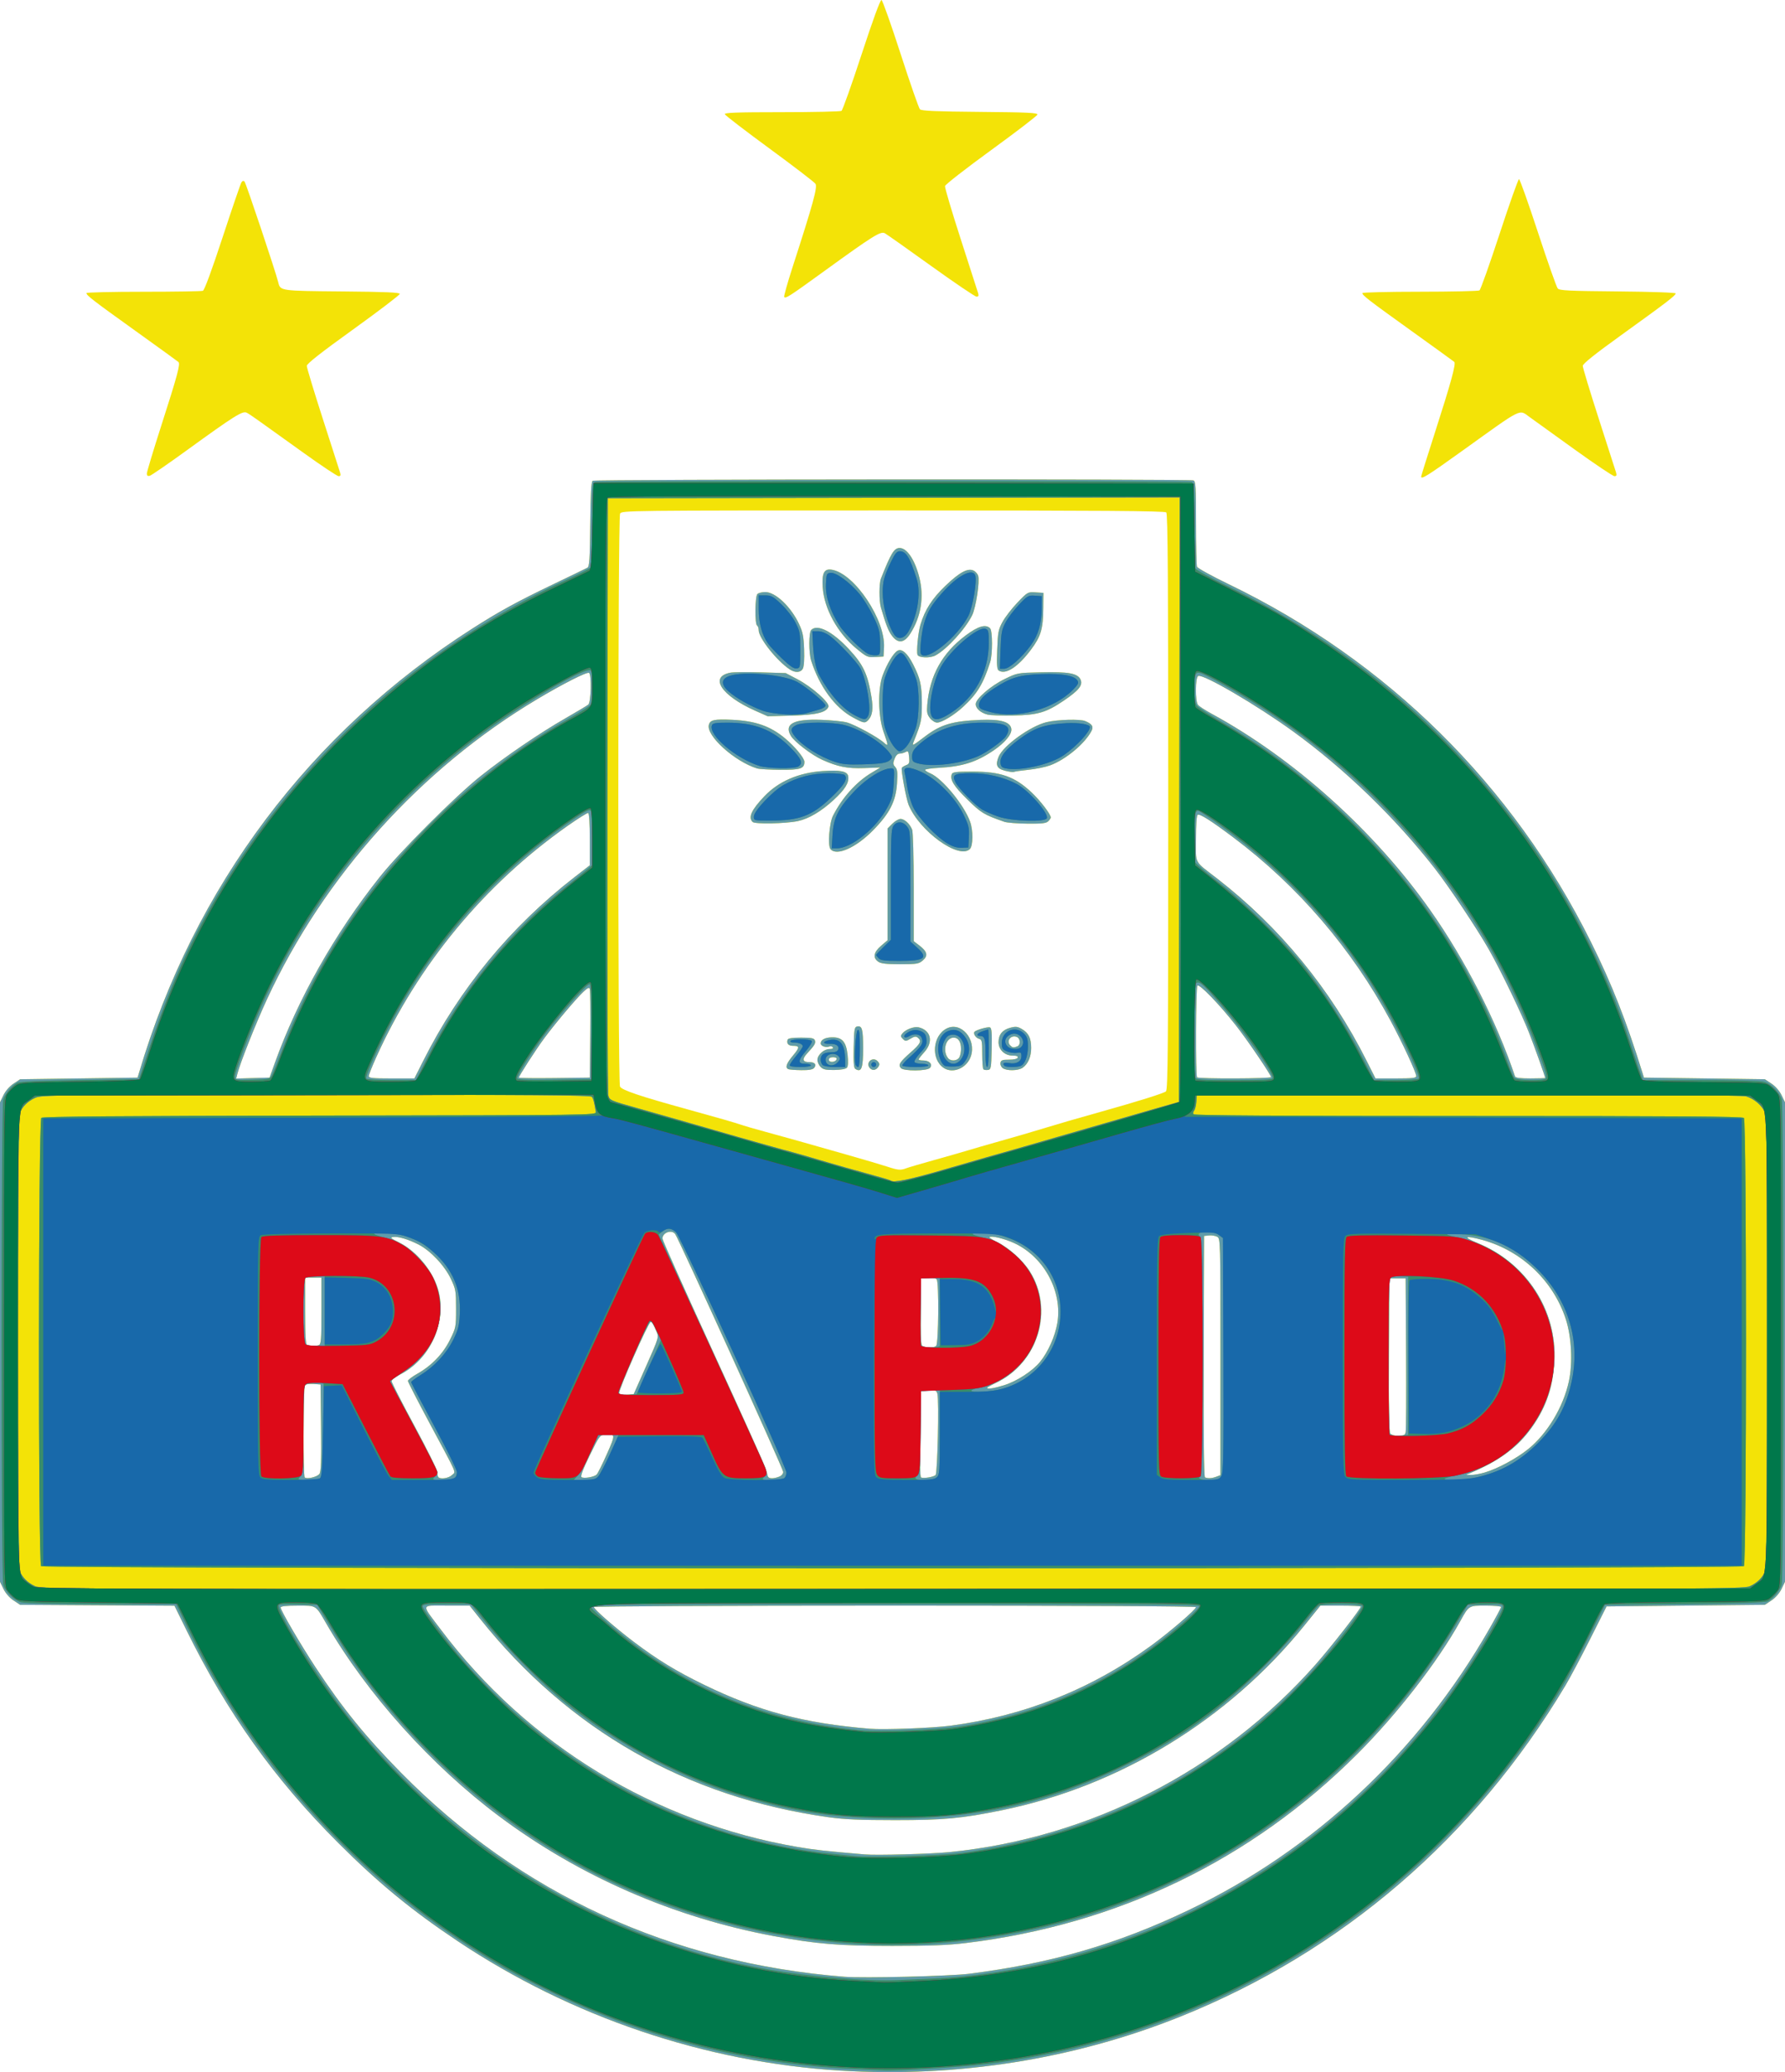 <?xml version="1.0" encoding="UTF-8" standalone="no"?>
<!-- Created with Inkscape (http://www.inkscape.org/) -->

<svg
   xmlns:dc="http://purl.org/dc/elements/1.1/"
   xmlns:cc="http://creativecommons.org/ns#"
   xmlns:rdf="http://www.w3.org/1999/02/22-rdf-syntax-ns#"
   xmlns:svg="http://www.w3.org/2000/svg"
   xmlns="http://www.w3.org/2000/svg"
   xmlns:sodipodi="http://sodipodi.sourceforge.net/DTD/sodipodi-0.dtd"
   xmlns:inkscape="http://www.inkscape.org/namespaces/inkscape"
   width="289.454mm"
   height="335.903mm"
   viewBox="0 0 289.454 335.903"
   version="1.1"
   id="svg8"
   inkscape:version="0.92.4 (5da689c313, 2019-01-14)"
   sodipodi:docname="rapid-kresleny-bezcerny.svg">
  <defs
     id="defs2" />
  <sodipodi:namedview
     id="base"
     pagecolor="#ffffff"
     bordercolor="#666666"
     borderopacity="1.0"
     inkscape:pageopacity="0.0"
     inkscape:pageshadow="2"
     inkscape:zoom="0.49497475"
     inkscape:cx="436.8865"
     inkscape:cy="521.29406"
     inkscape:document-units="mm"
     inkscape:current-layer="g877"
     showgrid="false"
     inkscape:window-width="1920"
     inkscape:window-height="1000"
     inkscape:window-x="-11"
     inkscape:window-y="-11"
     inkscape:window-maximized="1" />
  <g
     inkscape:label="Layer 1"
     inkscape:groupmode="layer"
     id="layer1"
     transform="translate(64.059,53.169)">
    <g
       id="g887"
       transform="translate(2.022,-42.455)">
      <g
         id="g877"
         transform="translate(5.073,12.818)">
        <path
           inkscape:connector-curvature="0"
           id="path858"
           d="m 65.106,312.125 c -21.904,-1.349 -43.667,-8.712 -62.039,-20.989 -7.474,-4.995 -12.859,-9.418 -19.332,-15.882 -10.329,-10.313 -18.091,-21.179 -24.618,-34.46 l -1.979,-4.027 -12.512,-0.074 -12.512,-0.074 -1.073,-0.71 c -0.646,-0.428 -1.296,-1.171 -1.634,-1.869 l -0.561,-1.159 v -38.859 -38.859 l 0.561,-1.159 c 0.338,-0.698 0.988,-1.442 1.634,-1.869 l 1.073,-0.71 9.523,-0.132 9.523,-0.132 0.235,-0.794 C -39.675,120.202 -20.884,95.174 5.462,78.351 9.804,75.578 12.698,73.993 18.467,71.226 c 2.878,-1.38 5.411,-2.606 5.629,-2.725 0.334,-0.181 0.408,-1.297 0.468,-7.053 0.052,-5.066 0.155,-6.891 0.397,-7.045 0.379,-0.241 96.781,-0.295 97.407,-0.055 0.366,0.141 0.419,0.995 0.419,6.858 0,3.683 0.075,6.892 0.166,7.131 0.092,0.239 2.384,1.504 5.093,2.812 25.738,12.423 46.139,32.563 58.795,58.044 3.401,6.848 5.727,12.76 8.38,21.303 l 0.205,0.661 9.803,0.132 9.803,0.132 1.073,0.71 c 0.646,0.427 1.296,1.172 1.634,1.869 l 0.561,1.159 v 38.859 38.859 l -0.561,1.159 c -0.338,0.698 -0.988,1.442 -1.634,1.869 l -1.073,0.71 -12.835,0.132 -12.835,0.132 -2.665,5.292 c -1.466,2.91 -3.27,6.304 -4.009,7.541 -14.748,24.671 -36.206,43.115 -62.415,53.649 -17.2,6.913 -36.195,9.929 -55.166,8.761 z m 20.897,-15.701 c 13.257,-1.663 24.033,-4.787 35.592,-10.316 20.353,-9.737 37.38,-25.662 48.789,-45.634 1.033,-1.809 1.879,-3.386 1.879,-3.506 0,-0.119 -1.113,-0.217 -2.473,-0.217 -2.811,0 -2.721,-0.054 -4.149,2.514 -3.701,6.655 -10.203,15.041 -16.693,21.532 -17.2,17.2 -38.834,27.645 -63.468,30.644 -2.893,0.352 -5.821,0.467 -11.906,0.467 -8.692,0 -12.39,-0.307 -19.315,-1.602 -16.222,-3.035 -31.451,-9.68 -44.449,-19.395 -11.033,-8.246 -21.401,-19.797 -28.049,-31.248 -1.782,-3.069 -1.528,-2.91 -4.669,-2.91 -1.88,0 -2.737,0.095 -2.737,0.303 0,0.469 3.277,6.077 5.699,9.751 4.354,6.606 8.12,11.246 13.829,17.036 19.323,19.597 43.734,30.827 71.886,33.069 3.098,0.247 17.066,-0.089 20.235,-0.487 z m -3.169,-19.721 c 22.784,-2.275 44.198,-13.25 59.366,-30.426 2.485,-2.814 7.309,-8.995 7.309,-9.365 0,-0.088 -1.474,-0.16 -3.274,-0.16 h -3.274 l -2.613,3.235 c -12.341,15.281 -29.96,26.033 -49.048,29.933 -6.541,1.336 -9.388,1.599 -17.329,1.599 -5.609,0 -8.212,-0.112 -10.716,-0.462 -23.032,-3.216 -42.185,-14.126 -56.623,-32.254 l -1.633,-2.051 h -3.69 c -4.326,0 -4.217,-0.422 -0.999,3.86 14.035,18.675 34.774,31.304 57.918,35.27 2.635,0.452 4.448,0.652 10.848,1.197 1.936,0.165 10.756,-0.076 13.758,-0.375 z m 0.178,-20.493 c 11.92,-1.572 22.82,-5.924 32.498,-12.976 2.943,-2.144 7.276,-5.859 7.276,-6.238 0,-0.149 -19.094,-0.245 -48.816,-0.245 -27.821,0 -48.816,0.1 -48.816,0.232 0,0.348 3.487,3.387 6.482,5.65 3.834,2.896 6.882,4.757 11.377,6.944 8.804,4.285 16.142,6.233 26.855,7.129 2.27,0.19 10.211,-0.11 13.143,-0.497 z M -19.358,215.401 c 0.256,-0.35 0.319,-2.132 0.265,-7.481 l -0.07,-7.021 -1.164,-0.083 c -0.752,-0.054 -1.242,0.04 -1.385,0.265 -0.274,0.433 -0.303,14.605 -0.03,14.879 0.329,0.331 2.025,-0.067 2.385,-0.559 z m 21.499,0.178 c 0.632,-0.632 1.064,0.362 -3.74,-8.606 -1.874,-3.499 -3.408,-6.494 -3.408,-6.655 0,-0.162 0.675,-0.675 1.5,-1.141 2.345,-1.323 4.197,-3.245 5.321,-5.522 0.963,-1.951 0.984,-2.055 0.984,-5.047 0,-2.892 -0.045,-3.151 -0.852,-4.855 -1.01,-2.131 -3.317,-4.571 -5.247,-5.548 -1.692,-0.857 -3.281,-1.326 -4.098,-1.211 -0.55,0.078 -0.408,0.21 0.919,0.862 2.983,1.465 5.748,4.929 6.485,8.123 1.19,5.164 -1.519,10.891 -6.299,13.313 -0.747,0.379 -1.358,0.865 -1.358,1.08 0,0.216 1.667,3.48 3.704,7.253 2.037,3.774 3.704,7.147 3.704,7.497 0,0.35 0.079,0.715 0.176,0.812 0.369,0.369 1.698,0.154 2.209,-0.357 z m 23.463,-0.081 c 0.174,-0.171 0.915,-1.656 1.646,-3.299 1.433,-3.223 1.422,-3.346 -0.284,-3.182 -0.85,0.082 -0.948,0.214 -2.5,3.392 -1.089,2.23 -1.52,3.374 -1.323,3.511 0.38,0.266 2.053,-0.021 2.461,-0.422 z m 29.564,0.357 c 0.416,-0.158 0.679,-0.463 0.679,-0.787 0,-0.515 -16.991,-37.916 -17.524,-38.576 -0.601,-0.743 -2.055,-0.205 -2.055,0.76 0,0.251 3.705,8.531 8.234,18.402 4.529,9.87 8.353,18.363 8.498,18.872 0.146,0.509 0.306,1.075 0.357,1.257 0.111,0.396 0.88,0.427 1.811,0.073 z m 25.394,-0.274 c 0.31,-0.309 0.572,-12.056 0.293,-13.165 -0.139,-0.554 -0.284,-0.61 -1.403,-0.538 l -1.248,0.08 -0.132,6.946 c -0.086,4.502 -0.039,6.989 0.132,7.069 0.418,0.195 2.041,-0.075 2.358,-0.392 z m 45.514,0.274 0.679,-0.258 v -19.18 c 0,-19.053 -0.004,-19.181 -0.541,-19.469 -0.298,-0.159 -0.896,-0.253 -1.33,-0.208 l -0.788,0.082 -0.059,19.513 c -0.039,12.814 0.032,19.551 0.205,19.624 0.469,0.198 1.14,0.159 1.835,-0.105 z m 43.559,-0.694 c 2.064,-0.607 5.15,-2.272 7.025,-3.791 3.105,-2.514 5.674,-6.788 6.589,-10.96 0.649,-2.958 0.44,-7.23 -0.494,-10.094 -2.026,-6.218 -7.169,-11.103 -13.527,-12.847 -2.834,-0.778 -3.296,-0.526 -0.86,0.468 8.004,3.266 12.991,10.929 12.532,19.258 -0.244,4.432 -1.525,7.914 -4.172,11.343 -2.169,2.81 -5.076,4.871 -9.493,6.731 l -0.661,0.279 0.812,0.018 c 0.447,0.01 1.459,-0.172 2.249,-0.405 z m -12.848,-6.523 c 0.08,-0.327 0.112,-6.072 0.071,-12.766 l -0.073,-12.171 h -1.323 -1.323 l -0.069,12.405 c -0.05,8.94 0.015,12.506 0.231,12.766 0.165,0.199 0.759,0.361 1.321,0.361 0.839,0 1.047,-0.106 1.165,-0.595 z m -123.139,-10.771 c 2.044,-4.604 2.049,-4.623 1.649,-5.556 -0.221,-0.515 -0.465,-1.091 -0.542,-1.279 -0.077,-0.188 -0.268,-0.3 -0.422,-0.248 -0.404,0.135 -5.244,11.099 -5.084,11.517 0.089,0.231 0.507,0.321 1.241,0.267 l 1.107,-0.082 z m 57.995,3.162 c 2.082,-0.643 4.625,-2.291 5.859,-3.797 1.291,-1.576 2.44,-4.154 2.799,-6.281 0.86,-5.098 -2.116,-10.664 -6.916,-12.934 -1.554,-0.735 -3.804,-1.284 -4.09,-0.998 -0.071,0.071 0.53,0.451 1.335,0.845 1.807,0.884 4.046,2.898 5.171,4.65 4.002,6.236 1.402,14.879 -5.452,18.121 -0.786,0.372 -1.43,0.732 -1.43,0.801 0,0.263 1.071,0.103 2.724,-0.407 z m -10.979,-6.4 c 0.371,-0.371 0.452,-10.173 0.089,-10.746 -0.143,-0.225 -0.633,-0.318 -1.385,-0.265 l -1.164,0.083 -0.072,5.258 c -0.05,3.655 0.021,5.369 0.231,5.622 0.372,0.449 1.869,0.479 2.302,0.047 z m -100.114,-0.108 c 0.363,-0.139 0.419,-0.88 0.419,-5.556 v -5.396 h -1.323 -1.323 v 5.402 c 0,4.074 0.081,5.435 0.331,5.535 0.479,0.193 1.412,0.2 1.897,0.015 z m 95.263,-28.676 c 0.378,-0.144 2.38,-0.732 4.449,-1.308 2.069,-0.576 4.536,-1.281 5.482,-1.568 0.946,-0.287 3.029,-0.891 4.63,-1.341 3.212,-0.905 5.788,-1.657 8.202,-2.395 2.165,-0.662 4.655,-1.383 8.731,-2.527 6.143,-1.725 10.225,-3.002 10.607,-3.318 0.319,-0.265 0.373,-7.11 0.373,-46.924 0,-35.902 -0.073,-46.687 -0.318,-46.931 -0.244,-0.244 -10.446,-0.318 -44.308,-0.318 -43.222,0 -43.996,0.009 -44.265,0.512 -0.371,0.694 -0.383,92.187 -0.012,92.881 0.31,0.578 3.243,1.567 10.983,3.701 5.181,1.428 7.435,2.078 8.731,2.516 0.582,0.197 2.249,0.678 3.704,1.069 1.455,0.391 3.896,1.067 5.424,1.502 1.528,0.435 5.04,1.433 7.805,2.217 2.765,0.784 5.741,1.661 6.615,1.949 1.838,0.606 2.229,0.641 3.166,0.285 z m -19.107,-16.054 c -0.58,-0.234 -0.359,-0.908 0.721,-2.198 1.126,-1.344 1.124,-1.595 -0.009,-1.595 -0.729,0 -1.06,-0.387 -0.849,-0.992 0.079,-0.227 0.767,-0.331 2.182,-0.331 1.664,0 2.098,0.084 2.231,0.43 0.176,0.458 -0.022,0.795 -1.249,2.126 -0.876,0.951 -0.763,1.412 0.347,1.412 0.899,0 1.232,0.398 0.784,0.938 -0.225,0.271 -0.84,0.379 -2.073,0.364 -0.964,-0.011 -1.902,-0.081 -2.084,-0.154 z m 5.216,-0.364 c -0.286,-0.286 -0.52,-0.796 -0.52,-1.135 0,-0.818 1.047,-1.766 1.951,-1.766 0.448,0 0.659,-0.108 0.551,-0.283 -0.096,-0.155 -0.358,-0.212 -0.582,-0.126 -0.563,0.216 -1.391,-0.083 -1.391,-0.503 0,-0.593 0.71,-0.973 1.848,-0.988 1.635,-0.023 2.281,0.712 2.511,2.857 0.118,1.107 0.082,1.835 -0.104,2.059 -0.177,0.214 -0.948,0.357 -2.016,0.375 -1.392,0.024 -1.831,-0.072 -2.249,-0.49 z m 2.591,-1.247 c 0.068,-0.207 -0.146,-0.331 -0.575,-0.331 -0.445,0 -0.683,0.145 -0.683,0.415 0,0.498 1.091,0.424 1.258,-0.085 z m 3.033,1.563 c -0.253,-0.161 -0.32,-1.05 -0.265,-3.498 0.068,-2.971 0.122,-3.292 0.572,-3.379 0.792,-0.152 0.949,0.431 0.954,3.542 0.004,3.235 -0.271,3.964 -1.261,3.335 z m 2.336,-0.159 c -0.715,-0.861 0.468,-1.897 1.261,-1.104 0.337,0.337 0.371,0.544 0.15,0.896 -0.386,0.613 -0.999,0.704 -1.41,0.208 z m 5.043,0.019 c -0.448,-0.54 -0.175,-0.977 1.568,-2.511 1.636,-1.44 1.847,-1.865 1.194,-2.407 -0.305,-0.253 -0.551,-0.221 -1.19,0.157 -0.752,0.444 -0.835,0.446 -1.246,0.035 -0.383,-0.383 -0.391,-0.5 -0.066,-0.892 0.542,-0.653 1.91,-1.16 2.648,-0.98 1.985,0.483 2.404,2.352 0.902,4.016 -0.509,0.564 -0.926,1.1 -0.926,1.191 0,0.091 0.343,0.166 0.761,0.166 0.983,0 1.558,0.628 1.091,1.191 -0.446,0.538 -4.294,0.565 -4.735,0.034 z m 6.909,-0.05 c -2.052,-1.437 -1.755,-5.182 0.503,-6.35 2.321,-1.2 4.868,1.696 3.946,4.488 -0.639,1.937 -2.957,2.907 -4.449,1.862 z m 2.579,-1.686 c 0.151,-0.281 0.274,-0.885 0.274,-1.34 0,-1.174 -0.437,-1.852 -1.194,-1.852 -1.292,0 -1.868,2.169 -0.889,3.348 0.435,0.524 1.494,0.433 1.809,-0.156 z m 3.901,1.934 c -0.103,-0.103 -0.188,-1.225 -0.188,-2.494 0,-2.082 -0.051,-2.32 -0.528,-2.444 -0.529,-0.138 -0.988,-0.877 -0.715,-1.15 0.307,-0.307 2.161,-0.826 2.495,-0.698 0.271,0.104 0.334,0.892 0.277,3.477 -0.069,3.135 -0.107,3.347 -0.614,3.419 -0.297,0.043 -0.624,-0.007 -0.728,-0.11 z m 3.142,-0.183 c -0.263,-0.192 -0.431,-0.577 -0.375,-0.86 0.083,-0.422 0.327,-0.512 1.392,-0.512 0.796,0 1.335,-0.127 1.405,-0.331 0.077,-0.225 -0.194,-0.331 -0.847,-0.331 -1.266,10e-6 -2.259,-0.957 -2.259,-2.178 0,-1.217 0.623,-1.989 1.878,-2.327 0.902,-0.243 1.194,-0.211 1.908,0.205 1.083,0.633 1.497,1.474 1.501,3.056 0.004,1.425 -0.498,2.596 -1.376,3.212 -0.719,0.503 -2.577,0.541 -3.228,0.065 z m 2.338,-3.517 c 0.618,-0.237 0.529,-1.356 -0.123,-1.563 -0.966,-0.307 -1.686,0.713 -0.993,1.406 0.36,0.36 0.525,0.384 1.116,0.157 z m -22.541,-13.745 c -0.906,-0.635 -0.742,-1.532 0.47,-2.569 l 1.058,-0.906 v -9.057 -9.057 l 0.773,-0.773 c 0.425,-0.425 1.021,-0.773 1.323,-0.773 0.651,0 1.528,0.814 1.883,1.748 0.144,0.378 0.254,4.45 0.254,9.369 v 8.701 l 0.916,0.698 c 1.286,0.981 1.443,1.661 0.559,2.422 -0.651,0.56 -0.959,0.611 -3.679,0.611 -2.259,0 -3.11,-0.099 -3.557,-0.412 z m -7.733,-18.243 c -0.472,-0.569 -0.195,-4.238 0.411,-5.422 1.502,-2.939 3.766,-5.464 6.213,-6.929 l 1.463,-0.876 -2.621,0.092 c -2.735,0.096 -4.26,-0.204 -6.788,-1.336 -1.693,-0.758 -4.545,-2.932 -5.11,-3.897 -1.122,-1.914 0.439,-2.746 4.86,-2.593 1.666,0.058 3.564,0.249 4.219,0.424 1.284,0.344 5.049,2.399 6.019,3.286 0.747,0.682 0.739,0.494 -0.071,-1.797 -0.867,-2.452 -0.939,-6.91 -0.147,-9.076 0.692,-1.892 1.771,-3.684 2.433,-4.038 0.7,-0.375 1.599,0.41 2.501,2.181 1.178,2.314 1.427,3.41 1.431,6.307 0.004,2.74 -0.081,3.148 -1.285,6.163 -0.347,0.87 -0.323,0.859 1.819,-0.766 2.535,-1.924 4.439,-2.488 9.032,-2.673 3.229,-0.13 4.784,0.327 4.945,1.455 0.121,0.855 -1.009,2.23 -2.875,3.497 -2.804,1.904 -5.049,2.615 -8.919,2.824 -1.201,0.065 -2.183,0.214 -2.183,0.331 0,0.117 0.367,0.365 0.816,0.551 1.941,0.804 5.503,5.125 6.478,7.858 0.505,1.415 0.484,3.896 -0.037,4.417 -1.753,1.753 -8.196,-2.894 -9.941,-7.171 -0.394,-0.965 -1.262,-5.709 -1.095,-5.989 0.07,-0.118 0.388,-0.314 0.706,-0.435 0.492,-0.187 0.564,-0.382 0.476,-1.301 -0.091,-0.953 -0.16,-1.05 -0.588,-0.822 -0.266,0.143 -0.704,0.259 -0.973,0.259 -0.306,0 -0.607,0.315 -0.807,0.844 -0.268,0.711 -0.251,0.918 0.112,1.319 0.351,0.388 0.405,0.877 0.29,2.662 -0.186,2.905 -1.194,4.876 -3.904,7.628 -2.78,2.824 -5.906,4.197 -6.881,3.023 z m -12.632,-4.402 c -0.743,-0.746 -0.195,-1.945 1.893,-4.146 2.293,-2.416 5.529,-3.825 9.418,-4.1 2.905,-0.206 4.072,0.03 4.189,0.845 0.152,1.053 -0.495,2.108 -2.34,3.816 -2.021,1.871 -4.067,3.082 -5.816,3.444 -2.048,0.424 -6.967,0.518 -7.344,0.14 z m 40.812,-0.029 c -3.287,-1.14 -3.737,-1.413 -6.003,-3.633 -2.21,-2.166 -2.845,-3.208 -2.501,-4.104 0.124,-0.323 0.744,-0.397 3.301,-0.397 4.646,0 6.903,0.796 9.666,3.41 1.406,1.33 3.077,3.52 3.077,4.031 0,0.107 -0.187,0.381 -0.416,0.61 -0.332,0.332 -1.01,0.41 -3.373,0.388 -1.627,-0.015 -3.315,-0.152 -3.751,-0.304 z m 0.132,-8.273 c -1.338,-0.338 -1.607,-0.919 -1.047,-2.27 0.745,-1.799 5.176,-4.991 7.785,-5.609 1.77,-0.419 5.412,-0.522 6.247,-0.176 1.135,0.47 1.402,0.899 1.014,1.629 -1.1,2.066 -4.18,4.622 -6.683,5.546 -0.749,0.276 -2.329,0.603 -3.511,0.725 -1.182,0.122 -2.254,0.275 -2.381,0.339 -0.128,0.065 -0.768,-0.018 -1.422,-0.183 z m -40.217,-0.374 c -3.625,-1.111 -8.264,-5.294 -7.823,-7.052 0.205,-0.817 0.872,-0.965 3.752,-0.832 3.816,0.177 6.215,1.017 8.615,3.015 1.597,1.33 3.129,3.19 3.129,3.801 0,1.102 -0.655,1.318 -3.922,1.294 -1.699,-0.013 -3.388,-0.114 -3.751,-0.226 z m 15.524,-8.275 c -2.901,-1.574 -5.427,-5.021 -6.758,-9.223 -0.399,-1.261 -0.387,-4.55 0.018,-4.955 1.003,-1.003 3.463,0.262 6.15,3.165 2.311,2.496 3.011,3.998 3.62,7.762 0.294,1.82 0.149,2.933 -0.474,3.621 -0.575,0.635 -0.749,0.61 -2.555,-0.37 z m 12.52,0.127 c -0.472,-0.599 -0.548,-0.973 -0.446,-2.183 0.4,-4.744 2.431,-8.396 6.248,-11.241 2.008,-1.496 3.23,-1.852 3.935,-1.146 0.409,0.41 0.42,4.217 0.016,5.485 -1.132,3.543 -2.09,5.125 -4.388,7.248 -1.461,1.35 -3.443,2.55 -4.22,2.556 -0.317,0.002 -0.832,-0.321 -1.145,-0.719 z m -28.341,-1.207 c -5.511,-2.447 -7.516,-5.51 -4.033,-6.164 0.52,-0.098 2.752,-0.122 4.961,-0.055 l 4.016,0.122 1.909,1.003 c 2.354,1.237 5.257,3.815 5.013,4.452 -0.36,0.938 -1.999,1.329 -6.012,1.435 l -3.836,0.102 z m 37.658,0.624 c -1.095,-0.275 -1.907,-0.997 -1.907,-1.694 0,-0.858 2.413,-2.952 4.674,-4.056 2.072,-1.012 2.074,-1.012 5.927,-1.102 4.443,-0.104 5.935,0.169 6.39,1.168 0.418,0.918 -0.251,1.759 -2.734,3.438 -2.84,1.92 -4.195,2.318 -8.172,2.398 -1.819,0.037 -3.699,-0.031 -4.178,-0.152 z m -32.077,-7.332 c -2.092,-1.394 -5.02,-5.09 -5.02,-6.336 0,-0.333 -0.119,-0.678 -0.265,-0.768 -0.384,-0.237 -0.338,-4.716 0.053,-5.106 0.175,-0.175 0.753,-0.318 1.286,-0.318 1.644,0 4.163,2.392 5.473,5.195 0.598,1.28 0.741,1.998 0.817,4.104 0.056,1.564 -0.024,2.768 -0.206,3.109 -0.358,0.669 -1.241,0.719 -2.139,0.121 z m 33.906,0.197 c -0.287,-0.182 -0.34,-0.899 -0.252,-3.369 0.102,-2.838 0.185,-3.271 0.869,-4.528 0.416,-0.764 1.504,-2.17 2.417,-3.124 1.641,-1.715 1.675,-1.734 2.935,-1.654 l 1.275,0.081 -0.023,2.514 c -0.03,3.334 -0.393,4.55 -1.997,6.692 -2.113,2.822 -4.092,4.105 -5.224,3.388 z m -23.082,-3.562 c -3.081,-2.541 -5.257,-6.511 -5.467,-9.974 -0.143,-2.357 0.254,-3.057 1.584,-2.791 3.675,0.735 8.592,8.144 8.356,12.59 l -0.078,1.461 -1.324,0.078 c -1.258,0.074 -1.41,0.006 -3.072,-1.365 z m 9.909,1.006 c -0.199,-0.52 0.105,-3.647 0.475,-4.878 0.731,-2.431 1.879,-4.22 4.044,-6.298 2.323,-2.23 3.684,-2.951 4.622,-2.45 0.288,0.154 0.6,0.521 0.693,0.814 0.28,0.881 -0.356,5.101 -0.959,6.361 -1.054,2.204 -4.121,5.573 -5.971,6.557 -0.868,0.462 -2.713,0.395 -2.905,-0.106 z m -4.149,-3.092 c -0.575,-0.764 -0.984,-1.811 -1.79,-4.583 -0.306,-1.054 -0.304,-3.885 0.004,-4.665 1.631,-4.133 2.144,-4.973 3.036,-4.973 1.181,0 2.457,1.896 3.176,4.718 0.814,3.193 0.313,6.389 -1.432,9.141 -0.994,1.567 -1.997,1.689 -2.994,0.363 z M -26.584,148.777 c 3.732,-10.375 9.704,-20.955 17.014,-30.145 3.268,-4.108 12.246,-13.086 16.353,-16.353 4.01,-3.19 9.594,-6.992 13.827,-9.415 1.794,-1.027 3.431,-2.008 3.638,-2.18 0.439,-0.364 0.548,-4.873 0.124,-5.135 -0.335,-0.207 -4.195,1.747 -8.397,4.251 -18.91,11.27 -34.624,28.718 -43.855,48.695 -1.798,3.891 -4.363,10.36 -4.789,12.078 l -0.183,0.737 2.706,-0.076 2.706,-0.076 z m 24.058,-0.331 c 5.852,-11.649 14.165,-21.745 24.512,-29.768 l 2.506,-1.943 v -4.197 c 0,-2.568 -0.103,-4.229 -0.265,-4.278 -0.146,-0.044 -1.655,0.898 -3.355,2.095 -13.473,9.485 -24.227,22.479 -30.996,37.453 -0.68,1.504 -1.236,2.903 -1.236,3.109 0,0.306 0.683,0.375 3.702,0.375 h 3.702 z m 27.089,-4.295 c 0.039,-3.854 0.005,-7.178 -0.075,-7.386 -0.109,-0.284 -0.381,-0.153 -1.088,0.525 -1.24,1.188 -4.587,5.168 -6.315,7.509 -1.366,1.851 -4.102,6.094 -4.102,6.362 0,0.077 2.59,0.108 5.755,0.069 l 5.755,-0.071 z m 110.393,6.924 c 0,-0.362 -3.747,-5.887 -5.604,-8.262 -2.773,-3.548 -6.078,-6.965 -6.338,-6.554 -0.26,0.411 -0.31,14.598 -0.052,14.856 0.256,0.256 11.994,0.217 11.994,-0.039 z m 23.548,-0.159 c 0,-0.573 -2.269,-5.467 -4.182,-9.018 -6.261,-11.625 -14.997,-21.803 -25.456,-29.66 -3.631,-2.727 -5.468,-3.893 -5.807,-3.683 -0.168,0.104 -0.274,1.605 -0.274,3.878 0,4.242 -0.413,3.467 3.44,6.457 10.157,7.883 18.405,17.941 24.24,29.557 l 1.429,2.844 h 3.305 c 2.676,0 3.305,-0.071 3.305,-0.375 z m 20.902,0.292 c 0,-0.229 -1.659,-4.885 -2.61,-7.326 -1.213,-3.112 -4.596,-10.118 -6.525,-13.511 -1.907,-3.355 -6.404,-10.094 -8.729,-13.08 -6.418,-8.243 -14.611,-16.168 -23.014,-22.26 -5.854,-4.244 -14.525,-9.313 -15.373,-8.987 -0.488,0.187 -0.52,4.104 -0.039,4.698 0.182,0.224 1.164,0.861 2.183,1.415 13.332,7.249 26.434,19.02 35.485,31.88 5.679,8.069 10.737,17.986 13.732,26.921 0.078,0.232 0.824,0.331 2.5,0.331 1.314,0 2.39,-0.037 2.39,-0.083 z M 159.298,53.725 c 0,-0.109 1.016,-3.354 2.257,-7.21 2.568,-7.976 3.424,-11.102 3.116,-11.381 -0.118,-0.106 -3.25,-2.371 -6.961,-5.032 -6.943,-4.98 -7.938,-5.747 -7.938,-6.122 0,-0.12 4.197,-0.22 9.327,-0.223 5.13,-0.002 9.474,-0.098 9.655,-0.213 0.181,-0.115 1.643,-4.221 3.25,-9.124 1.607,-4.903 3.03,-8.915 3.163,-8.915 0.133,0 1.52,3.899 3.083,8.665 1.562,4.766 3.002,8.844 3.198,9.062 0.302,0.336 1.807,0.409 9.741,0.478 5.464,0.048 9.384,0.183 9.384,0.325 0,0.331 -1.504,1.481 -8.805,6.738 -4.298,3.094 -6.252,4.655 -6.262,5.001 -0.008,0.277 1.163,4.146 2.602,8.599 1.439,4.453 2.697,8.364 2.796,8.691 0.137,0.453 0.074,0.595 -0.264,0.595 -0.244,0 -3.199,-1.983 -6.566,-4.407 -3.367,-2.424 -6.592,-4.746 -7.166,-5.159 -1.785,-1.285 -1.015,-1.665 -10.642,5.243 -5.945,4.266 -6.967,4.91 -6.967,4.39 z M -47.34,53.227 c 0.001,-0.272 1.055,-3.768 2.341,-7.77 2.612,-8.123 3.118,-9.999 2.781,-10.306 -0.126,-0.115 -3.266,-2.387 -6.977,-5.049 -6.943,-4.98 -7.938,-5.747 -7.938,-6.122 0,-0.12 4.157,-0.218 9.239,-0.218 5.081,0 9.419,-0.069 9.639,-0.154 0.253,-0.097 1.433,-3.297 3.197,-8.665 1.538,-4.681 2.911,-8.689 3.05,-8.906 0.166,-0.26 0.341,-0.305 0.51,-0.132 0.235,0.24 5.065,14.668 5.465,16.325 0.338,1.399 0.299,1.394 10.348,1.482 7.106,0.062 9.352,0.159 9.352,0.402 0,0.176 -3.389,2.759 -7.531,5.739 -5.267,3.789 -7.534,5.57 -7.541,5.923 -0.005,0.277 1.166,4.147 2.602,8.599 1.437,4.452 2.695,8.363 2.796,8.69 0.137,0.445 0.078,0.595 -0.236,0.595 -0.231,0 -2.769,-1.688 -5.64,-3.75 -8.121,-5.834 -8.66,-6.214 -9.247,-6.528 -0.675,-0.361 -1.922,0.42 -9.853,6.169 -2.977,2.158 -5.626,3.979 -5.887,4.048 -0.331,0.087 -0.474,-0.025 -0.473,-0.37 z M 56.009,24.605 c -0.073,-0.119 0.519,-2.232 1.315,-4.697 3.402,-10.524 4.116,-13.12 3.754,-13.651 -0.186,-0.273 -3.545,-2.846 -7.463,-5.718 -3.918,-2.872 -7.173,-5.37 -7.232,-5.552 -0.085,-0.26 1.883,-0.332 9.241,-0.335 5.142,-0.002 9.497,-0.098 9.677,-0.213 0.181,-0.115 1.646,-4.228 3.255,-9.141 1.86,-5.677 3.039,-8.895 3.234,-8.83 0.169,0.056 1.565,3.991 3.102,8.743 1.537,4.752 2.946,8.792 3.131,8.977 0.256,0.256 2.575,0.356 9.732,0.418 7.763,0.067 9.382,0.144 9.314,0.442 -0.045,0.198 -3.415,2.784 -7.489,5.746 -4.073,2.962 -7.445,5.588 -7.493,5.836 -0.048,0.248 1.098,4.114 2.547,8.592 1.449,4.478 2.715,8.409 2.814,8.737 0.136,0.449 0.074,0.595 -0.255,0.595 -0.239,0 -3.558,-2.246 -7.375,-4.99 -3.817,-2.745 -7.189,-5.124 -7.493,-5.287 -0.677,-0.362 -1.92,0.415 -9.755,6.094 -5.74,4.161 -6.361,4.561 -6.563,4.233 z"
           style="fill:#f3e307;stroke-width:0.265" />
        <path
           inkscape:connector-curvature="0"
           id="path856"
           d="m 65.106,312.125 c -21.904,-1.349 -43.667,-8.712 -62.039,-20.989 -7.474,-4.995 -12.859,-9.418 -19.332,-15.882 -10.329,-10.313 -18.091,-21.179 -24.618,-34.46 l -1.979,-4.027 -12.512,-0.074 -12.512,-0.074 -1.073,-0.71 c -0.646,-0.428 -1.296,-1.171 -1.634,-1.869 l -0.561,-1.159 v -38.859 -38.859 l 0.561,-1.159 c 0.338,-0.698 0.988,-1.442 1.634,-1.869 l 1.073,-0.71 9.523,-0.132 9.523,-0.132 0.235,-0.794 C -39.675,120.202 -20.884,95.174 5.462,78.351 9.804,75.578 12.698,73.993 18.467,71.226 c 2.878,-1.38 5.411,-2.606 5.629,-2.725 0.334,-0.181 0.408,-1.297 0.468,-7.053 0.052,-5.066 0.155,-6.891 0.397,-7.045 0.379,-0.241 96.781,-0.295 97.407,-0.055 0.366,0.141 0.419,0.995 0.419,6.858 0,3.683 0.075,6.892 0.166,7.131 0.092,0.239 2.384,1.504 5.093,2.812 25.738,12.423 46.139,32.563 58.795,58.044 3.401,6.848 5.727,12.76 8.38,21.303 l 0.205,0.661 9.803,0.132 9.803,0.132 1.073,0.71 c 0.646,0.427 1.296,1.172 1.634,1.869 l 0.561,1.159 v 38.859 38.859 l -0.561,1.159 c -0.338,0.698 -0.988,1.442 -1.634,1.869 l -1.073,0.71 -12.835,0.132 -12.835,0.132 -2.665,5.292 c -1.466,2.91 -3.27,6.304 -4.009,7.541 -14.748,24.671 -36.206,43.115 -62.415,53.649 -17.2,6.913 -36.195,9.929 -55.166,8.761 z m 20.897,-15.701 c 13.257,-1.663 24.033,-4.787 35.592,-10.316 20.353,-9.737 37.38,-25.662 48.789,-45.634 1.033,-1.809 1.879,-3.386 1.879,-3.506 0,-0.119 -1.113,-0.217 -2.473,-0.217 -2.811,0 -2.721,-0.054 -4.149,2.514 -3.701,6.655 -10.203,15.041 -16.693,21.532 -17.2,17.2 -38.834,27.645 -63.468,30.644 -2.893,0.352 -5.821,0.467 -11.906,0.467 -8.692,0 -12.39,-0.307 -19.315,-1.602 -16.222,-3.035 -31.451,-9.68 -44.449,-19.395 -11.033,-8.246 -21.401,-19.797 -28.049,-31.248 -1.782,-3.069 -1.528,-2.91 -4.669,-2.91 -1.88,0 -2.737,0.095 -2.737,0.303 0,0.469 3.277,6.077 5.699,9.751 4.354,6.606 8.12,11.246 13.829,17.036 19.323,19.597 43.734,30.827 71.886,33.069 3.098,0.247 17.066,-0.089 20.235,-0.487 z m -3.169,-19.721 c 22.784,-2.275 44.198,-13.25 59.366,-30.426 2.485,-2.814 7.309,-8.995 7.309,-9.365 0,-0.088 -1.474,-0.16 -3.274,-0.16 h -3.274 l -2.613,3.235 c -12.341,15.281 -29.96,26.033 -49.048,29.933 -6.541,1.336 -9.388,1.599 -17.329,1.599 -5.609,0 -8.212,-0.112 -10.716,-0.462 -23.032,-3.216 -42.185,-14.126 -56.623,-32.254 l -1.633,-2.051 h -3.69 c -4.326,0 -4.217,-0.422 -0.999,3.86 14.035,18.675 34.774,31.304 57.918,35.27 2.635,0.452 4.448,0.652 10.848,1.197 1.936,0.165 10.756,-0.076 13.758,-0.375 z m 0.178,-20.493 c 11.92,-1.572 22.82,-5.924 32.498,-12.976 2.943,-2.144 7.276,-5.859 7.276,-6.238 0,-0.149 -19.094,-0.245 -48.816,-0.245 -27.821,0 -48.816,0.1 -48.816,0.232 0,0.348 3.487,3.387 6.482,5.65 3.834,2.896 6.882,4.757 11.377,6.944 8.804,4.285 16.142,6.233 26.855,7.129 2.27,0.19 10.211,-0.11 13.143,-0.497 z M 212.612,233.605 c 1.224,-0.565 2.095,-1.435 2.496,-2.494 0.195,-0.514 0.282,-11.996 0.282,-37.116 0,-30.12 -0.062,-36.52 -0.361,-37.235 -0.457,-1.094 -1.76,-2.198 -3.024,-2.563 -0.682,-0.197 -14.362,-0.259 -45.033,-0.205 l -44.053,0.077 -0.086,1.055 c -0.047,0.58 -0.206,1.2 -0.354,1.377 -0.147,0.177 -0.191,0.447 -0.097,0.599 0.117,0.19 14.008,0.276 44.552,0.276 34.166,0 44.455,0.073 44.699,0.318 0.461,0.461 0.461,72.193 0,72.655 -0.463,0.463 -275.656,0.463 -276.119,0 -0.496,-0.496 -0.457,-72.262 0.039,-72.674 0.26,-0.215 12.584,-0.314 45.178,-0.363 44.654,-0.067 44.82,-0.069 44.736,-0.596 -0.251,-1.566 -0.404,-2.149 -0.642,-2.447 -0.209,-0.262 -9.472,-0.33 -44.747,-0.325 -42.682,0.006 -44.527,0.026 -45.542,0.494 -1.224,0.565 -2.095,1.435 -2.496,2.494 -0.396,1.045 -0.396,73.136 0,74.181 0.401,1.059 1.272,1.929 2.496,2.494 1.025,0.473 5.451,0.488 139.039,0.488 133.588,0 138.014,-0.016 139.039,-0.488 z M -19.358,215.401 c 0.256,-0.35 0.319,-2.132 0.265,-7.481 l -0.07,-7.021 -1.164,-0.083 c -0.752,-0.054 -1.242,0.04 -1.385,0.265 -0.274,0.433 -0.303,14.605 -0.03,14.879 0.329,0.331 2.025,-0.067 2.385,-0.559 z m 21.499,0.178 c 0.632,-0.632 1.064,0.362 -3.74,-8.606 -1.874,-3.499 -3.408,-6.494 -3.408,-6.655 0,-0.162 0.675,-0.675 1.5,-1.141 2.345,-1.323 4.197,-3.245 5.321,-5.522 0.963,-1.951 0.984,-2.055 0.984,-5.047 0,-2.892 -0.045,-3.151 -0.852,-4.855 -1.01,-2.131 -3.317,-4.571 -5.247,-5.548 -1.692,-0.857 -3.281,-1.326 -4.098,-1.211 -0.55,0.078 -0.408,0.21 0.919,0.862 2.983,1.465 5.748,4.929 6.485,8.123 1.19,5.164 -1.519,10.891 -6.299,13.313 -0.747,0.379 -1.358,0.865 -1.358,1.08 0,0.216 1.667,3.48 3.704,7.253 2.037,3.774 3.704,7.147 3.704,7.497 0,0.35 0.079,0.715 0.176,0.812 0.369,0.369 1.698,0.154 2.209,-0.357 z m 23.463,-0.081 c 0.174,-0.171 0.915,-1.656 1.646,-3.299 1.433,-3.223 1.422,-3.346 -0.284,-3.182 -0.85,0.082 -0.948,0.214 -2.5,3.392 -1.089,2.23 -1.52,3.374 -1.323,3.511 0.38,0.266 2.053,-0.021 2.461,-0.422 z m 29.564,0.357 c 0.416,-0.158 0.679,-0.463 0.679,-0.787 0,-0.515 -16.991,-37.916 -17.524,-38.576 -0.601,-0.743 -2.055,-0.205 -2.055,0.76 0,0.251 3.705,8.531 8.234,18.402 4.529,9.87 8.353,18.363 8.498,18.872 0.146,0.509 0.306,1.075 0.357,1.257 0.111,0.396 0.88,0.427 1.811,0.073 z m 25.394,-0.274 c 0.31,-0.309 0.572,-12.056 0.293,-13.165 -0.139,-0.554 -0.284,-0.61 -1.403,-0.538 l -1.248,0.08 -0.132,6.946 c -0.086,4.502 -0.039,6.989 0.132,7.069 0.418,0.195 2.041,-0.075 2.358,-0.392 z m 45.514,0.274 0.679,-0.258 v -19.18 c 0,-19.053 -0.004,-19.181 -0.541,-19.469 -0.298,-0.159 -0.896,-0.253 -1.33,-0.208 l -0.788,0.082 -0.059,19.513 c -0.039,12.814 0.032,19.551 0.205,19.624 0.469,0.198 1.14,0.159 1.835,-0.105 z m 43.559,-0.694 c 2.064,-0.607 5.15,-2.272 7.025,-3.791 3.105,-2.514 5.674,-6.788 6.589,-10.96 0.649,-2.958 0.44,-7.23 -0.494,-10.094 -2.026,-6.218 -7.169,-11.103 -13.527,-12.847 -2.834,-0.778 -3.296,-0.526 -0.86,0.468 8.004,3.266 12.991,10.929 12.532,19.258 -0.244,4.432 -1.525,7.914 -4.172,11.343 -2.169,2.81 -5.076,4.871 -9.493,6.731 l -0.661,0.279 0.812,0.018 c 0.447,0.01 1.459,-0.172 2.249,-0.405 z m -12.848,-6.523 c 0.08,-0.327 0.112,-6.072 0.071,-12.766 l -0.073,-12.171 h -1.323 -1.323 l -0.069,12.405 c -0.05,8.94 0.015,12.506 0.231,12.766 0.165,0.199 0.759,0.361 1.321,0.361 0.839,0 1.047,-0.106 1.165,-0.595 z m -123.139,-10.771 c 2.044,-4.604 2.049,-4.623 1.649,-5.556 -0.221,-0.515 -0.465,-1.091 -0.542,-1.279 -0.077,-0.188 -0.268,-0.3 -0.422,-0.248 -0.404,0.135 -5.244,11.099 -5.084,11.517 0.089,0.231 0.507,0.321 1.241,0.267 l 1.107,-0.082 z m 57.995,3.162 c 2.082,-0.643 4.625,-2.291 5.859,-3.797 1.291,-1.576 2.44,-4.154 2.799,-6.281 0.86,-5.098 -2.116,-10.664 -6.916,-12.934 -1.554,-0.735 -3.804,-1.284 -4.09,-0.998 -0.071,0.071 0.53,0.451 1.335,0.845 1.807,0.884 4.046,2.898 5.171,4.65 4.002,6.236 1.402,14.879 -5.452,18.121 -0.786,0.372 -1.43,0.732 -1.43,0.801 0,0.263 1.071,0.103 2.724,-0.407 z m -10.979,-6.4 c 0.371,-0.371 0.452,-10.173 0.089,-10.746 -0.143,-0.225 -0.633,-0.318 -1.385,-0.265 l -1.164,0.083 -0.072,5.258 c -0.05,3.655 0.021,5.369 0.231,5.622 0.372,0.449 1.869,0.479 2.302,0.047 z m -100.114,-0.108 c 0.363,-0.139 0.419,-0.88 0.419,-5.556 v -5.396 h -1.323 -1.323 v 5.402 c 0,4.074 0.081,5.435 0.331,5.535 0.479,0.193 1.412,0.2 1.897,0.015 z M 81.831,166.096 c 6.97,-2.02 7.934,-2.297 11.321,-3.248 1.237,-0.347 6.238,-1.791 11.113,-3.209 4.875,-1.417 10.411,-3.018 12.303,-3.556 l 3.44,-0.979 0.067,-49.003 0.067,-49.003 -46.369,0.067 -46.369,0.067 -0.067,47.982 c -0.037,26.39 0.029,48.354 0.147,48.809 0.211,0.815 0.279,0.845 4.697,2.079 2.466,0.689 5.495,1.55 6.732,1.913 3.919,1.151 15.425,4.435 16.801,4.795 1.954,0.512 4.718,1.299 7.408,2.109 1.31,0.395 4.103,1.186 6.207,1.758 2.104,0.572 3.88,1.095 3.947,1.162 0.407,0.407 2.888,-0.098 8.556,-1.741 z m -25.126,-16.304 c -0.58,-0.234 -0.359,-0.908 0.721,-2.198 1.126,-1.344 1.124,-1.595 -0.009,-1.595 -0.729,0 -1.06,-0.387 -0.849,-0.992 0.079,-0.227 0.767,-0.331 2.182,-0.331 1.664,0 2.098,0.084 2.231,0.43 0.176,0.458 -0.022,0.795 -1.249,2.126 -0.876,0.951 -0.763,1.412 0.347,1.412 0.899,0 1.232,0.398 0.784,0.938 -0.225,0.271 -0.84,0.379 -2.073,0.364 -0.964,-0.011 -1.902,-0.081 -2.084,-0.154 z m 5.216,-0.364 c -0.286,-0.286 -0.52,-0.796 -0.52,-1.135 0,-0.818 1.047,-1.766 1.951,-1.766 0.448,0 0.659,-0.108 0.551,-0.283 -0.096,-0.155 -0.358,-0.212 -0.582,-0.126 -0.563,0.216 -1.391,-0.083 -1.391,-0.503 0,-0.593 0.71,-0.973 1.848,-0.988 1.635,-0.023 2.281,0.712 2.511,2.857 0.118,1.107 0.082,1.835 -0.104,2.059 -0.177,0.214 -0.948,0.357 -2.016,0.375 -1.392,0.024 -1.831,-0.072 -2.249,-0.49 z m 2.591,-1.247 c 0.068,-0.207 -0.146,-0.331 -0.575,-0.331 -0.445,0 -0.683,0.145 -0.683,0.415 0,0.498 1.091,0.424 1.258,-0.085 z m 3.033,1.563 c -0.253,-0.161 -0.32,-1.05 -0.265,-3.498 0.068,-2.971 0.122,-3.292 0.572,-3.379 0.792,-0.152 0.949,0.431 0.954,3.542 0.004,3.235 -0.271,3.964 -1.261,3.335 z m 2.336,-0.159 c -0.715,-0.861 0.468,-1.897 1.261,-1.104 0.337,0.337 0.371,0.544 0.15,0.896 -0.386,0.613 -0.999,0.704 -1.41,0.208 z m 5.043,0.019 c -0.448,-0.54 -0.175,-0.977 1.568,-2.511 1.636,-1.44 1.847,-1.865 1.194,-2.407 -0.305,-0.253 -0.551,-0.221 -1.19,0.157 -0.752,0.444 -0.835,0.446 -1.246,0.035 -0.383,-0.383 -0.391,-0.5 -0.066,-0.892 0.542,-0.653 1.91,-1.16 2.648,-0.98 1.985,0.483 2.404,2.352 0.902,4.016 -0.509,0.564 -0.926,1.1 -0.926,1.191 0,0.091 0.343,0.166 0.761,0.166 0.983,0 1.558,0.628 1.091,1.191 -0.446,0.538 -4.294,0.565 -4.735,0.034 z m 6.909,-0.05 c -2.052,-1.437 -1.755,-5.182 0.503,-6.35 2.321,-1.2 4.868,1.696 3.946,4.488 -0.639,1.937 -2.957,2.907 -4.449,1.862 z m 2.579,-1.686 c 0.151,-0.281 0.274,-0.885 0.274,-1.34 0,-1.174 -0.437,-1.852 -1.194,-1.852 -1.292,0 -1.868,2.169 -0.889,3.348 0.435,0.524 1.494,0.433 1.809,-0.156 z m 3.901,1.934 c -0.103,-0.103 -0.188,-1.225 -0.188,-2.494 0,-2.082 -0.051,-2.32 -0.528,-2.444 -0.529,-0.138 -0.988,-0.877 -0.715,-1.15 0.307,-0.307 2.161,-0.826 2.495,-0.698 0.271,0.104 0.334,0.892 0.277,3.477 -0.069,3.135 -0.107,3.347 -0.614,3.419 -0.297,0.043 -0.624,-0.007 -0.728,-0.11 z m 3.142,-0.183 c -0.263,-0.192 -0.431,-0.577 -0.375,-0.86 0.083,-0.422 0.327,-0.512 1.392,-0.512 0.796,0 1.335,-0.127 1.405,-0.331 0.077,-0.225 -0.194,-0.331 -0.847,-0.331 -1.266,10e-6 -2.259,-0.957 -2.259,-2.178 0,-1.217 0.623,-1.989 1.878,-2.327 0.902,-0.243 1.194,-0.211 1.908,0.205 1.083,0.633 1.497,1.474 1.501,3.056 0.004,1.425 -0.498,2.596 -1.376,3.212 -0.719,0.503 -2.577,0.541 -3.228,0.065 z m 2.338,-3.517 c 0.618,-0.237 0.529,-1.356 -0.123,-1.563 -0.966,-0.307 -1.686,0.713 -0.993,1.406 0.36,0.36 0.525,0.384 1.116,0.157 z m -22.541,-13.745 c -0.906,-0.635 -0.742,-1.532 0.47,-2.569 l 1.058,-0.906 v -9.057 -9.057 l 0.773,-0.773 c 0.425,-0.425 1.021,-0.773 1.323,-0.773 0.651,0 1.528,0.814 1.883,1.748 0.144,0.378 0.254,4.45 0.254,9.369 v 8.701 l 0.916,0.698 c 1.286,0.981 1.443,1.661 0.559,2.422 -0.651,0.56 -0.959,0.611 -3.679,0.611 -2.259,0 -3.11,-0.099 -3.557,-0.412 z m -7.733,-18.243 c -0.472,-0.569 -0.195,-4.238 0.411,-5.422 1.502,-2.939 3.766,-5.464 6.213,-6.929 l 1.463,-0.876 -2.621,0.092 c -2.735,0.096 -4.26,-0.204 -6.788,-1.336 -1.693,-0.758 -4.545,-2.932 -5.11,-3.897 -1.122,-1.914 0.439,-2.746 4.86,-2.593 1.666,0.058 3.564,0.249 4.219,0.424 1.284,0.344 5.049,2.399 6.019,3.286 0.747,0.682 0.739,0.494 -0.071,-1.797 -0.867,-2.452 -0.939,-6.91 -0.147,-9.076 0.692,-1.892 1.771,-3.684 2.433,-4.038 0.7,-0.375 1.599,0.41 2.501,2.181 1.178,2.314 1.427,3.41 1.431,6.307 0.004,2.74 -0.081,3.148 -1.285,6.163 -0.347,0.87 -0.323,0.859 1.819,-0.766 2.535,-1.924 4.439,-2.488 9.032,-2.673 3.229,-0.13 4.784,0.327 4.945,1.455 0.121,0.855 -1.009,2.23 -2.875,3.497 -2.804,1.904 -5.049,2.615 -8.919,2.824 -1.201,0.065 -2.183,0.214 -2.183,0.331 0,0.117 0.367,0.365 0.816,0.551 1.941,0.804 5.503,5.125 6.478,7.858 0.505,1.415 0.484,3.896 -0.037,4.417 -1.753,1.753 -8.196,-2.894 -9.941,-7.171 -0.394,-0.965 -1.262,-5.709 -1.095,-5.989 0.07,-0.118 0.388,-0.314 0.706,-0.435 0.492,-0.187 0.564,-0.382 0.476,-1.301 -0.091,-0.953 -0.16,-1.05 -0.588,-0.822 -0.266,0.143 -0.704,0.259 -0.973,0.259 -0.306,0 -0.607,0.315 -0.807,0.844 -0.268,0.711 -0.251,0.918 0.112,1.319 0.351,0.388 0.405,0.877 0.29,2.662 -0.186,2.905 -1.194,4.876 -3.904,7.628 -2.78,2.824 -5.906,4.197 -6.881,3.023 z m -12.632,-4.402 c -0.743,-0.746 -0.195,-1.945 1.893,-4.146 2.293,-2.416 5.529,-3.825 9.418,-4.1 2.905,-0.206 4.072,0.03 4.189,0.845 0.152,1.053 -0.495,2.108 -2.34,3.816 -2.021,1.871 -4.067,3.082 -5.816,3.444 -2.048,0.424 -6.967,0.518 -7.344,0.14 z m 40.812,-0.029 c -3.287,-1.14 -3.737,-1.413 -6.003,-3.633 -2.21,-2.166 -2.845,-3.208 -2.501,-4.104 0.124,-0.323 0.744,-0.397 3.301,-0.397 4.646,0 6.903,0.796 9.666,3.41 1.406,1.33 3.077,3.52 3.077,4.031 0,0.107 -0.187,0.381 -0.416,0.61 -0.332,0.332 -1.01,0.41 -3.373,0.388 -1.627,-0.015 -3.315,-0.152 -3.751,-0.304 z m 0.132,-8.273 c -1.338,-0.338 -1.607,-0.919 -1.047,-2.27 0.745,-1.799 5.176,-4.991 7.785,-5.609 1.77,-0.419 5.412,-0.522 6.247,-0.176 1.135,0.47 1.402,0.899 1.014,1.629 -1.1,2.066 -4.18,4.622 -6.683,5.546 -0.749,0.276 -2.329,0.603 -3.511,0.725 -1.182,0.122 -2.254,0.275 -2.381,0.339 -0.128,0.065 -0.768,-0.018 -1.422,-0.183 z m -40.217,-0.374 c -3.625,-1.111 -8.264,-5.294 -7.823,-7.052 0.205,-0.817 0.872,-0.965 3.752,-0.832 3.816,0.177 6.215,1.017 8.615,3.015 1.597,1.33 3.129,3.19 3.129,3.801 0,1.102 -0.655,1.318 -3.922,1.294 -1.699,-0.013 -3.388,-0.114 -3.751,-0.226 z m 15.524,-8.275 c -2.901,-1.574 -5.427,-5.021 -6.758,-9.223 -0.399,-1.261 -0.387,-4.55 0.018,-4.955 1.003,-1.003 3.463,0.262 6.15,3.165 2.311,2.496 3.011,3.998 3.62,7.762 0.294,1.82 0.149,2.933 -0.474,3.621 -0.575,0.635 -0.749,0.61 -2.555,-0.37 z m 12.52,0.127 c -0.472,-0.599 -0.548,-0.973 -0.446,-2.183 0.4,-4.744 2.431,-8.396 6.248,-11.241 2.008,-1.496 3.23,-1.852 3.935,-1.146 0.409,0.41 0.42,4.217 0.016,5.485 -1.132,3.543 -2.09,5.125 -4.388,7.248 -1.461,1.35 -3.443,2.55 -4.22,2.556 -0.317,0.002 -0.832,-0.321 -1.145,-0.719 z m -28.341,-1.207 c -5.511,-2.447 -7.516,-5.51 -4.033,-6.164 0.52,-0.098 2.752,-0.122 4.961,-0.055 l 4.016,0.122 1.909,1.003 c 2.354,1.237 5.257,3.815 5.013,4.452 -0.36,0.938 -1.999,1.329 -6.012,1.435 l -3.836,0.102 z m 37.658,0.624 c -1.095,-0.275 -1.907,-0.997 -1.907,-1.694 0,-0.858 2.413,-2.952 4.674,-4.056 2.072,-1.012 2.074,-1.012 5.927,-1.102 4.443,-0.104 5.935,0.169 6.39,1.168 0.418,0.918 -0.251,1.759 -2.734,3.438 -2.84,1.92 -4.195,2.318 -8.172,2.398 -1.819,0.037 -3.699,-0.031 -4.178,-0.152 z m -32.077,-7.332 c -2.092,-1.394 -5.02,-5.09 -5.02,-6.336 0,-0.333 -0.119,-0.678 -0.265,-0.768 -0.384,-0.237 -0.338,-4.716 0.053,-5.106 0.175,-0.175 0.753,-0.318 1.286,-0.318 1.644,0 4.163,2.392 5.473,5.195 0.598,1.28 0.741,1.998 0.817,4.104 0.056,1.564 -0.024,2.768 -0.206,3.109 -0.358,0.669 -1.241,0.719 -2.139,0.121 z m 33.906,0.197 c -0.287,-0.182 -0.34,-0.899 -0.252,-3.369 0.102,-2.838 0.185,-3.271 0.869,-4.528 0.416,-0.764 1.504,-2.17 2.417,-3.124 1.641,-1.715 1.675,-1.734 2.935,-1.654 l 1.275,0.081 -0.023,2.514 c -0.03,3.334 -0.393,4.55 -1.997,6.692 -2.113,2.822 -4.092,4.105 -5.224,3.388 z m -23.082,-3.562 c -3.081,-2.541 -5.257,-6.511 -5.467,-9.974 -0.143,-2.357 0.254,-3.057 1.584,-2.791 3.675,0.735 8.592,8.144 8.356,12.59 l -0.078,1.461 -1.324,0.078 c -1.258,0.074 -1.41,0.006 -3.072,-1.365 z m 9.909,1.006 c -0.199,-0.52 0.105,-3.647 0.475,-4.878 0.731,-2.431 1.879,-4.22 4.044,-6.298 2.323,-2.23 3.684,-2.951 4.622,-2.45 0.288,0.154 0.6,0.521 0.693,0.814 0.28,0.881 -0.356,5.101 -0.959,6.361 -1.054,2.204 -4.121,5.573 -5.971,6.557 -0.868,0.462 -2.713,0.395 -2.905,-0.106 z m -4.149,-3.092 c -0.575,-0.764 -0.984,-1.811 -1.79,-4.583 -0.306,-1.054 -0.304,-3.885 0.004,-4.665 1.631,-4.133 2.144,-4.973 3.036,-4.973 1.181,0 2.457,1.896 3.176,4.718 0.814,3.193 0.313,6.389 -1.432,9.141 -0.994,1.567 -1.997,1.689 -2.994,0.363 z M -26.584,148.777 c 3.732,-10.375 9.704,-20.955 17.014,-30.145 3.268,-4.108 12.246,-13.086 16.353,-16.353 4.01,-3.19 9.594,-6.992 13.827,-9.415 1.794,-1.027 3.431,-2.008 3.638,-2.18 0.439,-0.364 0.548,-4.873 0.124,-5.135 -0.335,-0.207 -4.195,1.747 -8.397,4.251 -18.91,11.27 -34.624,28.718 -43.855,48.695 -1.798,3.891 -4.363,10.36 -4.789,12.078 l -0.183,0.737 2.706,-0.076 2.706,-0.076 z m 24.058,-0.331 c 5.852,-11.649 14.165,-21.745 24.512,-29.768 l 2.506,-1.943 v -4.197 c 0,-2.568 -0.103,-4.229 -0.265,-4.278 -0.146,-0.044 -1.655,0.898 -3.355,2.095 -13.473,9.485 -24.227,22.479 -30.996,37.453 -0.68,1.504 -1.236,2.903 -1.236,3.109 0,0.306 0.683,0.375 3.702,0.375 h 3.702 z m 27.089,-4.295 c 0.039,-3.854 0.005,-7.178 -0.075,-7.386 -0.109,-0.284 -0.381,-0.153 -1.088,0.525 -1.24,1.188 -4.587,5.168 -6.315,7.509 -1.366,1.851 -4.102,6.094 -4.102,6.362 0,0.077 2.59,0.108 5.755,0.069 l 5.755,-0.071 z m 110.393,6.924 c 0,-0.362 -3.747,-5.887 -5.604,-8.262 -2.773,-3.548 -6.078,-6.965 -6.338,-6.554 -0.26,0.411 -0.31,14.598 -0.052,14.856 0.256,0.256 11.994,0.217 11.994,-0.039 z m 23.548,-0.159 c 0,-0.573 -2.269,-5.467 -4.182,-9.018 -6.261,-11.625 -14.997,-21.803 -25.456,-29.66 -3.631,-2.727 -5.468,-3.893 -5.807,-3.683 -0.168,0.104 -0.274,1.605 -0.274,3.878 0,4.242 -0.413,3.467 3.44,6.457 10.157,7.883 18.405,17.941 24.24,29.557 l 1.429,2.844 h 3.305 c 2.676,0 3.305,-0.071 3.305,-0.375 z m 20.902,0.292 c 0,-0.229 -1.659,-4.885 -2.61,-7.326 -1.213,-3.112 -4.596,-10.118 -6.525,-13.511 -1.907,-3.355 -6.404,-10.094 -8.729,-13.08 -6.418,-8.243 -14.611,-16.168 -23.014,-22.26 -5.854,-4.244 -14.525,-9.313 -15.373,-8.987 -0.488,0.187 -0.52,4.104 -0.039,4.698 0.182,0.224 1.164,0.861 2.183,1.415 13.332,7.249 26.434,19.02 35.485,31.88 5.679,8.069 10.737,17.986 13.732,26.921 0.078,0.232 0.824,0.331 2.5,0.331 1.314,0 2.39,-0.037 2.39,-0.083 z"
           style="fill:#609ba9;stroke-width:0.265" />
        <path
           inkscape:connector-curvature="0"
           id="path854"
           d="M 67.206,311.876 C 50.286,311.106 33.825,306.94 18.599,299.575 12.791,296.765 10.007,295.226 5.327,292.236 -14.512,279.563 -30.649,261.386 -40.75,240.33 l -1.844,-3.844 -12.097,-0.001 c -7.123,-8.7e-4 -12.483,-0.109 -13.035,-0.262 -1.167,-0.324 -2.559,-1.728 -2.903,-2.927 -0.355,-1.236 -0.355,-77.311 -7.92e-4,-78.548 0.266,-0.927 1.312,-2.205 2.254,-2.753 0.364,-0.212 3.533,-0.349 10.142,-0.44 l 9.613,-0.132 1.663,-5.027 c 3.749,-11.332 7.641,-19.583 13.726,-29.104 7.303,-11.426 17.521,-22.697 28.203,-31.109 7.797,-6.14 16.669,-11.556 25.802,-15.75 2.029,-0.932 3.784,-1.843 3.899,-2.024 0.115,-0.181 0.211,-3.323 0.213,-6.982 0.004,-5.82 0.056,-6.673 0.423,-6.813 0.547,-0.21 96.247,-0.21 96.794,0 0.366,0.141 0.419,0.995 0.419,6.858 0,3.683 0.073,6.887 0.162,7.119 0.089,0.232 2.441,1.53 5.226,2.883 17.747,8.625 32.093,20.046 44.278,35.249 5.936,7.406 10.49,14.663 14.881,23.711 2.759,5.686 4.448,9.86 6.352,15.698 0.759,2.328 1.486,4.501 1.616,4.829 l 0.235,0.595 9.332,0.002 c 5.308,8e-4 9.737,0.114 10.27,0.262 1.167,0.324 2.559,1.728 2.903,2.927 0.355,1.236 0.355,77.311 0,78.548 -0.266,0.927 -1.312,2.205 -2.254,2.753 -0.374,0.218 -4.325,0.347 -13.467,0.44 l -12.938,0.132 -2.816,5.556 c -1.549,3.056 -3.456,6.628 -4.238,7.938 -9.902,16.575 -23.829,31.07 -39.831,41.455 -16.456,10.679 -34.286,17.176 -53.578,19.522 -3.821,0.465 -14.552,1.136 -16.404,1.026 -0.364,-0.021 -2.634,-0.129 -5.044,-0.239 z m 12.849,-14.68 c 12.533,-0.527 26.791,-4 39.001,-9.499 17.853,-8.041 33.619,-20.918 45.043,-36.791 3.48,-4.835 8.427,-13.043 8.427,-13.983 0,-0.407 -0.301,-0.447 -2.836,-0.38 l -2.836,0.075 -1.995,3.31 c -14.496,24.054 -37.401,41.293 -64.165,48.292 -22.449,5.871 -45.505,4.384 -67.267,-4.338 -20.9,-8.377 -39.161,-24.07 -51.146,-43.956 l -1.993,-3.307 -2.885,-0.076 c -1.587,-0.042 -3.052,-0.012 -3.256,0.067 -0.931,0.357 5.958,11.512 11.281,18.265 16.796,21.308 41.671,36.241 68.034,40.843 6.86,1.197 16.12,1.956 21.034,1.722 1.019,-0.048 3.519,-0.158 5.556,-0.244 z m 4.576,-20.344 c 25.534,-3.326 47.561,-16.127 62.795,-36.492 1.291,-1.726 2.347,-3.303 2.347,-3.506 0,-0.503 -6.571,-0.537 -7.184,-0.038 -0.223,0.182 -1.343,1.521 -2.489,2.977 -1.146,1.455 -3.873,4.436 -6.061,6.624 -7.135,7.135 -13.588,11.765 -22.499,16.143 -12.294,6.04 -23.777,8.698 -37.571,8.695 -9.492,-0.003 -16.251,-0.993 -25.14,-3.687 -9.612,-2.913 -20.055,-8.471 -28.311,-15.068 -3.584,-2.863 -9.807,-9.122 -12.832,-12.905 l -2.486,-3.109 h -3.915 c -3.169,0 -3.915,0.07 -3.915,0.368 0,0.49 4.173,6.049 6.74,8.978 15.378,17.551 37.045,28.874 59.538,31.114 1.601,0.159 3.327,0.337 3.836,0.395 2.191,0.248 14.085,-0.091 17.144,-0.49 z m -0.299,-20.492 c 12.255,-1.86 23.372,-6.602 32.895,-14.031 3.388,-2.643 6.087,-5.082 6.087,-5.5 0,-0.28 -9.108,-0.343 -49.345,-0.343 -42.023,0 -49.345,0.055 -49.345,0.369 0,0.493 5.006,4.766 8.467,7.227 10.457,7.437 21.961,11.615 35.454,12.875 2.935,0.274 12.407,-0.084 15.786,-0.597 z M 212.612,233.605 c 1.224,-0.565 2.095,-1.435 2.496,-2.494 0.195,-0.514 0.282,-11.996 0.282,-37.116 0,-30.12 -0.062,-36.52 -0.361,-37.235 -0.457,-1.094 -1.76,-2.198 -3.024,-2.563 -0.682,-0.197 -14.362,-0.259 -45.033,-0.205 l -44.053,0.077 -0.086,1.055 c -0.047,0.58 -0.206,1.2 -0.354,1.377 -0.147,0.177 -0.191,0.447 -0.097,0.599 0.117,0.19 14.008,0.276 44.552,0.276 34.166,0 44.455,0.073 44.699,0.318 0.461,0.461 0.461,72.193 0,72.655 -0.463,0.463 -275.656,0.463 -276.119,0 -0.496,-0.496 -0.457,-72.262 0.039,-72.674 0.26,-0.215 12.584,-0.314 45.178,-0.363 44.654,-0.067 44.82,-0.069 44.736,-0.596 -0.251,-1.566 -0.404,-2.149 -0.642,-2.447 -0.209,-0.262 -9.472,-0.33 -44.747,-0.325 -42.682,0.006 -44.527,0.026 -45.542,0.494 -1.224,0.565 -2.095,1.435 -2.496,2.494 -0.396,1.045 -0.396,73.136 0,74.181 0.401,1.059 1.272,1.929 2.496,2.494 1.025,0.473 5.451,0.488 139.039,0.488 133.588,0 138.014,-0.016 139.039,-0.488 z M -19.296,216.119 c 0.332,-0.21 0.418,-1.47 0.529,-7.735 0.073,-4.116 0.112,-7.524 0.088,-7.573 -0.136,-0.272 -2.215,-0.322 -2.696,-0.064 -0.558,0.299 -0.567,0.415 -0.567,7.419 0,5.972 -0.064,7.179 -0.397,7.512 -0.218,0.218 -0.397,0.465 -0.397,0.548 0,0.254 3.016,0.16 3.44,-0.107 z m 21.908,-0.059 c 0.175,-0.175 0.318,-0.612 0.318,-0.972 0,-0.36 -1.667,-3.738 -3.704,-7.507 -2.037,-3.769 -3.704,-6.946 -3.704,-7.061 0,-0.114 0.685,-0.631 1.521,-1.149 2.258,-1.397 4.189,-3.477 5.29,-5.699 0.817,-1.649 0.976,-2.267 1.077,-4.186 0.21,-4.004 -1.152,-7.247 -4.188,-9.974 -2.637,-2.369 -5.697,-3.385 -9.388,-3.117 -0.614,0.045 -0.342,0.191 1.205,0.65 2.627,0.778 4.023,1.627 5.883,3.577 5.319,5.578 4.156,13.678 -2.61,18.18 -1.226,0.816 -2.229,1.52 -2.229,1.565 0,0.045 1.726,3.288 3.836,7.206 2.11,3.918 3.836,7.284 3.836,7.48 0,0.196 -0.197,0.574 -0.438,0.84 -0.42,0.464 -0.368,0.484 1.27,0.484 0.976,0 1.844,-0.136 2.025,-0.318 z m 23.254,-0.278 c 0.432,-0.477 3.257,-6.313 3.257,-6.729 0,-0.06 -0.737,-0.074 -1.638,-0.03 l -1.638,0.079 -1.339,2.955 c -0.736,1.625 -1.627,3.263 -1.98,3.638 l -0.641,0.683 h 1.72 c 1.447,0 1.805,-0.094 2.259,-0.595 z m 30.192,0.278 c 0.175,-0.175 0.318,-0.571 0.318,-0.88 0,-0.918 -17.172,-38.281 -17.903,-38.953 -0.784,-0.721 -1.422,-0.754 -2.212,-0.114 l -0.595,0.482 8.536,18.635 c 4.695,10.249 8.654,18.967 8.798,19.374 0.208,0.589 0.166,0.845 -0.207,1.257 -0.46,0.508 -0.438,0.517 1.24,0.517 0.976,0 1.844,-0.136 2.025,-0.318 z m 24.704,-0.12 c 0.445,-0.403 0.484,-0.988 0.484,-7.289 v -6.851 l -1.521,0.079 -1.521,0.079 -0.071,6.652 c -0.058,5.495 -0.139,6.709 -0.463,6.978 -0.705,0.585 -0.417,0.79 1.108,0.79 1.025,0 1.654,-0.139 1.984,-0.438 z m 46.109,-0.15 c 0.363,-0.519 0.412,-2.817 0.412,-19.56 v -18.972 l -0.697,-0.548 c -1.12,-0.881 -4.218,-0.65 -3.152,0.235 0.363,0.301 0.409,2.528 0.409,19.474 0,12.471 -0.092,19.191 -0.265,19.298 -0.652,0.403 -0.141,0.661 1.308,0.661 1.325,0 1.637,-0.092 1.984,-0.588 z m 41.207,0.204 c 3.988,-0.845 7.135,-2.576 10.132,-5.574 3.076,-3.076 4.683,-6.044 5.541,-10.237 1.387,-6.775 -0.796,-13.449 -6.004,-18.361 -3.646,-3.439 -7.535,-5.12 -12.231,-5.288 -2.795,-0.1 -2.737,-0.037 0.778,0.841 11.506,2.876 17.8,16.085 12.858,26.984 -2.611,5.758 -8.007,10.085 -14.033,11.253 -0.946,0.183 -1.833,0.431 -1.971,0.549 -0.411,0.354 3.022,0.237 4.931,-0.168 z m -10.882,-19.724 0.007,-12.832 -1.222,-0.082 c -0.673,-0.045 -1.391,0.059 -1.599,0.231 -0.316,0.262 -0.376,2.326 -0.376,12.804 0,6.87 0.085,12.576 0.188,12.679 0.103,0.103 0.82,0.153 1.592,0.11 l 1.404,-0.078 z m -123.14,1.818 1.97,-4.4 -0.74,-1.554 c -0.407,-0.854 -0.858,-1.536 -1.003,-1.516 -0.313,0.045 -5.14,10.865 -5.153,11.551 -0.008,0.412 0.191,0.466 1.473,0.397 l 1.482,-0.079 z m 57.305,3.512 c 10.188,-2.825 12.856,-16.146 4.516,-22.547 -2.471,-1.897 -6.29,-3.066 -8.788,-2.69 -0.842,0.127 -0.769,0.174 1.073,0.706 2.482,0.716 4.224,1.73 5.915,3.442 3.807,3.855 4.619,9.499 2.085,14.5 -1.492,2.944 -5.474,5.955 -8.52,6.442 -0.614,0.098 -1.181,0.282 -1.259,0.408 -0.259,0.418 3.177,0.238 4.978,-0.261 z m -10.113,-6.984 c -0.002,-0.109 -0.003,-2.645 -0.003,-5.636 v -5.437 l -1.521,0.079 -1.521,0.079 -0.072,5.284 c -0.04,2.906 -0.011,5.442 0.063,5.636 0.145,0.378 3.061,0.372 3.055,-0.006 z m -99.751,-5.622 v -5.689 h -1.402 c -0.771,0 -1.545,0.143 -1.72,0.318 -0.448,0.448 -0.448,10.294 0,10.742 0.175,0.175 0.949,0.318 1.72,0.318 h 1.402 z M 81.831,166.096 c 6.97,-2.02 7.934,-2.297 11.321,-3.248 1.237,-0.347 6.238,-1.791 11.113,-3.209 4.875,-1.417 10.411,-3.018 12.303,-3.556 l 3.44,-0.979 0.067,-49.003 0.067,-49.003 -46.369,0.067 -46.369,0.067 -0.067,47.982 c -0.037,26.39 0.029,48.354 0.147,48.809 0.211,0.815 0.279,0.845 4.697,2.079 2.466,0.689 5.495,1.55 6.732,1.913 3.919,1.151 15.425,4.435 16.801,4.795 1.954,0.512 4.718,1.299 7.408,2.109 1.31,0.395 4.103,1.186 6.207,1.758 2.104,0.572 3.88,1.095 3.947,1.162 0.407,0.407 2.888,-0.098 8.556,-1.741 z m -24.927,-16.941 c 0,-0.156 0.476,-0.848 1.058,-1.538 0.582,-0.69 1.058,-1.384 1.058,-1.541 0,-0.353 -0.625,-0.607 -1.492,-0.607 -0.37,0 -0.584,-0.115 -0.492,-0.265 0.219,-0.355 3.23,-0.34 3.45,0.018 0.096,0.155 -0.314,0.861 -0.91,1.569 -1.365,1.618 -1.402,2.118 -0.159,2.118 0.509,0 0.926,0.119 0.926,0.265 0,0.149 -0.75,0.265 -1.72,0.265 -1.046,0 -1.72,-0.111 -1.72,-0.283 z m 5.345,-0.034 c -0.175,-0.175 -0.318,-0.568 -0.318,-0.873 0,-0.822 0.511,-1.191 1.649,-1.191 0.676,0 1.067,-0.138 1.173,-0.415 0.237,-0.617 -0.303,-0.999 -1.357,-0.96 -1.208,0.045 -1.214,-0.402 -0.009,-0.628 1.73,-0.325 2.512,0.722 2.512,3.358 v 1.025 h -1.667 c -0.944,0 -1.805,-0.138 -1.984,-0.318 z m 2.456,-0.471 c 0.388,-0.429 0.414,-0.597 0.141,-0.926 -0.643,-0.775 -2.121,-0.405 -2.121,0.53 0,0.994 1.218,1.238 1.98,0.396 z m 2.896,0.439 c -0.284,-0.74 0.013,-5.559 0.349,-5.67 0.252,-0.084 0.331,0.621 0.331,2.955 0,1.929 -0.101,3.065 -0.273,3.065 -0.15,0 -0.333,-0.157 -0.407,-0.35 z m 2.532,-0.047 c 0,-0.218 0.179,-0.397 0.397,-0.397 0.218,0 0.397,0.179 0.397,0.397 0,0.218 -0.179,0.397 -0.397,0.397 -0.218,0 -0.397,-0.179 -0.397,-0.397 z m 5.027,0.139 c 0,-0.142 0.435,-0.648 0.966,-1.124 2.178,-1.954 2.51,-2.457 2.187,-3.314 -0.254,-0.672 -1.241,-0.802 -2.085,-0.275 -0.7,0.437 -1.066,-0.003 -0.405,-0.486 0.825,-0.604 1.614,-0.707 2.427,-0.32 0.59,0.282 0.764,0.562 0.829,1.336 0.07,0.836 -0.079,1.154 -1.015,2.169 -0.603,0.654 -1.02,1.314 -0.926,1.466 0.094,0.152 0.64,0.276 1.213,0.276 0.574,0 1.043,0.119 1.043,0.265 0,0.154 -0.882,0.265 -2.117,0.265 -1.2,0 -2.117,-0.112 -2.117,-0.258 z m 6.94,0.087 c -0.565,-0.238 -1.119,-1.595 -1.119,-2.74 0,-1.436 0.58,-2.493 1.6,-2.916 1.104,-0.457 2.05,-0.109 2.824,1.04 0.784,1.163 0.784,2.587 -5.3e-4,3.755 -0.523,0.778 -0.763,0.906 -1.786,0.95 -0.65,0.028 -1.333,-0.012 -1.518,-0.09 z m 2.566,-1.055 c 1.214,-1.544 0.295,-4.179 -1.4,-4.014 -0.653,0.064 -0.928,0.283 -1.294,1.031 -1.156,2.364 1.162,4.931 2.695,2.983 z m 3.988,-0.869 c 0,-2.44 -0.138,-2.932 -0.822,-2.932 -0.782,0 -0.589,-0.447 0.332,-0.768 0.458,-0.16 0.875,-0.29 0.926,-0.29 0.051,0 0.093,1.369 0.093,3.043 0,1.852 -0.104,3.043 -0.265,3.043 -0.154,0 -0.265,-0.875 -0.265,-2.095 z m 3.087,1.919 c -0.423,-0.423 -0.109,-0.629 0.722,-0.473 1.184,0.222 2.012,-0.235 2.012,-1.111 0,-0.602 -0.086,-0.667 -0.728,-0.544 -0.4,0.076 -1.115,-0.023 -1.587,-0.22 -0.766,-0.32 -0.86,-0.474 -0.86,-1.412 0,-1.934 2.221,-2.863 3.584,-1.5 0.535,0.535 0.649,0.911 0.649,2.13 0,1.573 -0.497,2.871 -1.202,3.142 -0.57,0.219 -2.368,0.21 -2.59,-0.012 z m 2.681,-3.052 c 0.95,-0.95 -0.297,-2.585 -1.595,-2.091 -1.006,0.382 -1.274,1.301 -0.582,1.993 0.492,0.492 1.728,0.548 2.177,0.098 z M 71.343,131.825 c -0.229,-0.229 -0.416,-0.477 -0.416,-0.553 0,-0.075 0.536,-0.658 1.191,-1.294 l 1.191,-1.157 v -8.947 c 0,-7.669 0.059,-9.031 0.412,-9.535 0.558,-0.797 1.54,-0.749 2.215,0.109 0.53,0.674 0.548,0.993 0.548,9.677 v 8.98 l 1.058,0.95 c 1.906,1.711 1.281,2.186 -2.874,2.186 -2.292,0 -2.997,-0.088 -3.325,-0.416 z m -7.498,-20.023 c 0.163,-2.795 0.947,-4.346 3.608,-7.139 1.953,-2.05 4.528,-3.643 5.889,-3.643 0.538,0 0.556,0.094 0.438,2.315 -0.106,1.991 -0.249,2.553 -1.025,4.013 -1.776,3.346 -5.839,6.636 -8.194,6.636 h -0.843 z m 18.724,1.453 c -1.851,-1.073 -4.832,-4.207 -5.641,-5.931 -0.388,-0.825 -0.824,-2.314 -0.97,-3.307 -0.146,-0.994 -0.335,-2.058 -0.42,-2.365 -0.261,-0.94 0.764,-0.952 2.747,-0.034 2.496,1.156 5.445,4.128 6.77,6.824 0.875,1.78 0.973,2.184 0.902,3.704 l -0.08,1.707 -1.058,0.046 c -0.724,0.032 -1.435,-0.172 -2.249,-0.644 z m -31.485,-4.425 c 0,-0.88 3.063,-4.118 4.858,-5.137 2.184,-1.239 4.67,-1.88 7.287,-1.88 1.265,0 2.426,0.125 2.579,0.278 0.596,0.596 -0.033,1.633 -2.279,3.756 -3.071,2.903 -5.053,3.639 -9.804,3.639 -2.636,0 -2.642,-10e-4 -2.642,-0.656 z m 39.641,0.013 c -0.971,-0.337 -2.162,-0.859 -2.646,-1.16 -1.161,-0.724 -3.789,-3.416 -4.294,-4.4 -0.635,-1.238 -0.218,-1.469 2.645,-1.469 2.506,0 5.132,0.623 7.26,1.724 1.876,0.97 5.229,4.756 4.921,5.557 -0.263,0.685 -5.683,0.512 -7.886,-0.251 z m 1.237,-7.803 c -0.627,-0.122 -0.812,-0.312 -0.879,-0.898 -0.112,-0.979 0.809,-2.167 2.903,-3.741 2.615,-1.966 4.213,-2.517 7.86,-2.712 1.939,-0.104 3.742,0.199 3.742,0.629 0,0.782 -2.099,3.057 -4.186,4.538 -2.127,1.509 -7.058,2.65 -9.44,2.184 z m -39.961,-0.41 c -3.852,-1.218 -8.312,-5.026 -7.713,-6.587 0.136,-0.354 0.588,-0.431 2.534,-0.431 4.399,0 7.312,1.142 10.148,3.979 1.858,1.858 2.186,2.669 1.276,3.156 -0.702,0.376 -4.937,0.297 -6.244,-0.116 z m 12.312,-0.635 c -2.513,-0.82 -5.386,-2.634 -6.584,-4.157 -0.752,-0.956 -0.705,-1.345 0.221,-1.824 1.04,-0.538 5.793,-0.546 7.839,-0.012 2.563,0.668 5.901,2.715 7.268,4.458 0.511,0.652 0.538,0.798 0.206,1.13 -0.555,0.555 -1.337,0.69 -4.585,0.79 -2.267,0.07 -3.232,-0.016 -4.366,-0.385 z m 13.295,0.199 c -0.745,-0.215 -0.86,-0.365 -0.86,-1.115 0,-0.636 0.229,-1.082 0.86,-1.674 2.776,-2.606 6.1,-3.794 10.614,-3.794 3.834,0 4.808,0.582 3.73,2.227 -0.493,0.753 -3.16,2.657 -4.542,3.243 -2.948,1.251 -7.525,1.77 -9.802,1.113 z m -3.472,-2.316 c -0.672,-0.672 -1.287,-1.854 -1.787,-3.434 -0.507,-1.605 -0.502,-6.723 0.008,-8.17 0.563,-1.597 1.363,-3.059 1.976,-3.613 0.466,-0.421 0.618,-0.445 0.975,-0.149 0.498,0.413 1.529,2.386 2.092,4.002 0.603,1.731 0.545,6.329 -0.103,8.1 -0.667,1.825 -1.341,2.949 -2.051,3.418 -0.517,0.341 -0.631,0.326 -1.11,-0.154 z m -6.672,-5.453 c -1.945,-1.013 -4.055,-3.374 -5.731,-6.411 -0.568,-1.029 -0.935,-2.791 -1.051,-5.036 l -0.112,-2.183 h 0.906 c 0.577,0 1.281,0.273 1.938,0.752 1.319,0.961 4.471,4.307 4.958,5.263 1.051,2.064 1.804,6.678 1.256,7.701 -0.382,0.714 -0.649,0.704 -2.163,-0.085 z m 12.468,0.146 c -0.66,-1.234 0.126,-5.483 1.473,-7.957 1.485,-2.728 5.998,-6.612 7.229,-6.222 0.496,0.157 0.549,0.381 0.549,2.299 0,4.713 -2.235,8.825 -6.185,11.378 -1.739,1.124 -2.653,1.274 -3.066,0.503 z m -27.408,-0.898 c -1.965,-0.705 -4.259,-1.997 -5.537,-3.119 -1.258,-1.105 -1.211,-2.026 0.127,-2.506 2.274,-0.816 8.871,-0.23 11.044,0.982 1.527,0.851 4.567,3.385 4.567,3.806 0,0.217 -0.474,0.504 -1.124,0.68 -0.618,0.168 -1.47,0.411 -1.892,0.54 -1.472,0.45 -5.456,0.239 -7.185,-0.381 z m 36.871,0.21 c -1.567,-0.429 -1.799,-0.576 -1.799,-1.138 0,-0.763 0.752,-1.589 2.454,-2.695 2.733,-1.776 4.128,-2.192 7.732,-2.305 3.402,-0.106 5.273,0.233 5.789,1.051 0.232,0.368 0.101,0.64 -0.699,1.46 -3.12,3.195 -9.137,4.815 -13.477,3.627 z m -33.712,-8.637 c -0.959,-0.92 -1.982,-2.006 -2.274,-2.414 -1.004,-1.406 -1.532,-3.36 -1.532,-5.671 v -2.187 h 1.078 c 0.945,0 1.266,0.179 2.602,1.453 0.85,0.811 1.865,2.127 2.295,2.977 0.714,1.408 0.772,1.743 0.772,4.434 0,2.822 -0.018,2.913 -0.599,2.995 -0.437,0.062 -1.069,-0.366 -2.343,-1.587 z m 35.409,-1.474 c 0.1,-2.756 0.194,-3.26 0.83,-4.441 0.395,-0.733 1.372,-2.02 2.173,-2.859 1.374,-1.442 1.517,-1.522 2.571,-1.446 l 1.116,0.081 -0.015,1.984 c -0.02,2.52 -0.56,4.346 -1.776,6.003 -1.484,2.022 -3.493,3.787 -4.31,3.787 h -0.701 z m -21.381,0.74 c -0.933,-0.387 -3.849,-3.242 -4.741,-4.643 -1.531,-2.405 -2.279,-4.687 -2.191,-6.689 0.074,-1.69 0.111,-1.781 0.761,-1.857 0.867,-0.101 3.112,1.542 4.687,3.429 0.625,0.749 1.624,2.368 2.219,3.598 0.959,1.982 1.085,2.464 1.112,4.258 0.03,1.976 0.015,2.025 -0.631,2.079 -0.364,0.03 -0.911,-0.048 -1.216,-0.175 z m 8.476,-0.038 c -0.246,-0.399 0.09,-3.578 0.536,-5.058 0.564,-1.874 1.14,-2.834 2.891,-4.819 2.453,-2.78 4.91,-4.097 5.376,-2.881 0.336,0.875 -0.412,5.248 -1.136,6.643 -1.802,3.472 -6.824,7.477 -7.667,6.114 z m -4.396,-3.215 c -1.04,-1.664 -1.805,-4.535 -1.805,-6.777 0,-1.77 0.249,-2.68 1.368,-4.997 0.641,-1.327 0.921,-1.654 1.416,-1.654 1.018,0 1.634,1.017 2.739,4.517 0.707,2.24 0.14,5.848 -1.329,8.462 -0.698,1.242 -1.766,1.442 -2.388,0.448 z M -27.05,150.761 c 0.184,-0.364 0.951,-2.269 1.705,-4.233 8.509,-22.19 25.419,-41.652 46.663,-53.706 1.601,-0.908 3.059,-1.839 3.241,-2.069 0.378,-0.477 0.459,-4.996 0.099,-5.563 -0.39,-0.615 -6.237,2.523 -12.998,6.974 -17.608,11.594 -31.96,28.452 -40.48,47.551 -1.977,4.431 -4.234,10.464 -4.234,11.316 0,0.518 0.129,0.539 2.835,0.467 2.724,-0.072 2.848,-0.101 3.17,-0.737 z m 25.397,-3.241 c 5.218,-10.218 13.184,-20.023 22.045,-27.134 1.673,-1.343 3.37,-2.724 3.77,-3.069 l 0.728,-0.627 -0.004,-4.198 c -0.002,-2.309 -0.111,-4.367 -0.242,-4.574 -0.191,-0.302 -0.729,-0.044 -2.708,1.298 -12.863,8.72 -23.727,21.1 -30.653,34.93 -1.899,3.792 -3.201,6.879 -3.022,7.168 0.082,0.132 1.921,0.24 4.088,0.24 h 3.939 z M 24.757,143.772 c 0,-5.595 -0.083,-7.679 -0.309,-7.754 -0.374,-0.125 -4.469,4.43 -7.006,7.793 -2.159,2.861 -4.724,6.876 -4.724,7.393 0,0.297 1.073,0.349 6.019,0.29 l 6.019,-0.071 z m 110.464,7.437 c 0,-0.975 -4.39,-7.24 -8.007,-11.428 -3.119,-3.611 -3.76,-4.211 -4.283,-4.011 -0.357,0.137 -0.41,1.115 -0.41,7.552 0,4.067 0.072,7.583 0.161,7.814 0.14,0.365 0.95,0.419 6.35,0.419 4.923,0 6.189,-0.071 6.189,-0.346 z m 23.665,0.106 c 0.374,-0.605 -4.073,-9.619 -7.237,-14.672 -6.445,-10.29 -14.785,-19.112 -24.98,-26.426 -1.772,-1.271 -3.358,-2.313 -3.524,-2.315 -0.523,-0.007 -0.624,0.728 -0.624,4.542 v 3.709 l 0.88,0.833 c 0.484,0.458 2.181,1.845 3.77,3.082 3.534,2.749 10.103,9.255 12.954,12.828 3.237,4.056 7.19,10.162 9.468,14.623 l 2.06,4.035 h 3.542 c 1.948,0 3.609,-0.108 3.691,-0.24 z m 20.656,-0.03 c 0.215,-0.348 -0.35,-2.087 -2.277,-7.006 -8.279,-21.129 -23.413,-39.691 -42.706,-52.374 -3.206,-2.108 -7.641,-4.709 -10.007,-5.869 -1.897,-0.93 -2.022,-0.795 -2.027,2.188 -0.003,1.672 0.1,2.275 0.459,2.696 0.255,0.299 1.951,1.4 3.77,2.447 21.527,12.392 38.883,33.149 46.861,56.042 0.273,0.785 0.631,1.588 0.795,1.786 0.361,0.435 4.87,0.513 5.132,0.089 z"
           style="fill:#3a8d69;stroke-width:0.265" />
        <path
           inkscape:connector-curvature="0"
           id="path852"
           d="m 67.62,311.619 c -41.353,-1.853 -78.626,-23.502 -101.114,-58.728 -2.23,-3.493 -4.825,-8.186 -6.986,-12.634 -1.007,-2.074 -1.862,-3.796 -1.899,-3.828 -0.037,-0.032 -5.804,-0.121 -12.815,-0.198 -12.347,-0.137 -12.77,-0.158 -13.477,-0.687 -0.402,-0.3 -0.976,-0.874 -1.276,-1.276 -0.545,-0.73 -0.546,-0.749 -0.546,-40.247 0,-39.499 2.47e-4,-39.517 0.546,-40.247 0.3,-0.402 0.874,-0.976 1.276,-1.276 0.698,-0.521 1.156,-0.551 10.356,-0.678 5.909,-0.081 9.717,-0.234 9.863,-0.397 0.131,-0.146 0.864,-2.229 1.63,-4.63 7.915,-24.816 23.429,-46.473 44.858,-62.619 5.94,-4.476 13.152,-8.8 20.77,-12.453 2.838,-1.361 5.338,-2.571 5.556,-2.689 0.332,-0.18 0.42,-1.365 0.54,-7.198 0.079,-3.841 0.168,-7.013 0.198,-7.05 0.03,-0.037 21.933,-0.037 48.672,0 l 48.617,0.067 0.132,7.144 0.132,7.144 5.825,2.91 c 6.701,3.348 8.884,4.588 14.019,7.959 19.235,12.63 34.559,30.154 44.564,50.964 2.486,5.172 4.505,10.24 6.349,15.94 0.751,2.321 1.49,4.37 1.643,4.555 0.213,0.257 2.579,0.353 10.156,0.411 9.502,0.072 9.906,0.096 10.608,0.621 0.402,0.3 0.976,0.874 1.276,1.276 0.545,0.73 0.546,0.749 0.546,40.247 0,39.499 -2.4e-4,39.517 -0.546,40.247 -0.3,0.402 -0.874,0.976 -1.276,1.276 -0.711,0.531 -1.074,0.547 -13.592,0.619 -8.628,0.049 -12.973,0.167 -13.202,0.356 -0.187,0.155 -1.216,2.087 -2.286,4.292 -13.713,28.266 -37.83,50.58 -67.228,62.202 -16.226,6.414 -34.214,9.398 -51.891,8.605 z m 10.583,-14.02 c 16.318,-0.793 30.457,-4.419 44.734,-11.473 15.051,-7.436 28.235,-18.201 38.919,-31.781 3.386,-4.303 8.7,-12.486 10.42,-16.045 0.917,-1.896 0.718,-2.079 -2.272,-2.079 -1.397,0 -2.765,0.121 -3.042,0.269 -0.276,0.148 -1.003,1.13 -1.615,2.183 -11.265,19.39 -29.135,35.297 -49.425,43.995 -27.45,11.767 -57.265,11.771 -84.664,0.013 -20.101,-8.626 -37.853,-24.337 -49.126,-43.476 -0.791,-1.342 -1.666,-2.563 -1.945,-2.712 -0.279,-0.149 -1.751,-0.271 -3.27,-0.271 -3.899,0 -3.879,-0.066 -1.348,4.422 7.494,13.29 18.264,25.547 30.543,34.765 17.579,13.195 39.343,21.083 61.167,22.168 2.37,0.118 4.548,0.232 4.839,0.253 0.291,0.022 3.029,-0.082 6.085,-0.231 z m 7.183,-20.614 c 17.441,-2.336 33.218,-9.17 46.894,-20.314 5.516,-4.495 13.047,-12.618 16.799,-18.121 1.508,-2.212 1.379,-2.328 -2.584,-2.328 -1.812,0 -3.487,0.074 -3.723,0.164 -0.236,0.09 -1.089,1.013 -1.897,2.051 -12.306,15.803 -30.385,27.008 -49.98,30.976 -6.217,1.259 -9.536,1.566 -16.926,1.566 -7.39,0 -10.71,-0.307 -16.926,-1.566 -19.445,-3.938 -37.299,-14.932 -49.605,-30.545 -2.177,-2.762 -1.901,-2.646 -6.267,-2.646 -4.544,0 -4.642,0.074 -3.105,2.328 3.72,5.456 11.037,13.367 16.589,17.937 14.725,12.12 31.919,19.144 51.377,20.988 4.209,0.399 14.7,0.133 19.353,-0.49 z m -1.854,-20.241 c 10.136,-1.485 18.848,-4.573 27.195,-9.64 5.799,-3.52 13.131,-9.508 12.776,-10.434 -0.162,-0.421 -3.287,-0.446 -49.592,-0.383 -57.054,0.077 -51.029,-0.327 -47.082,3.158 6.588,5.817 14.075,10.346 22.137,13.389 6.254,2.361 11.836,3.59 19.976,4.398 2.193,0.218 12.012,-0.111 14.589,-0.489 z M 213.625,233.231 c 1.908,-1.455 1.765,1.72 1.765,-39.211 0,-40.931 0.143,-37.755 -1.765,-39.211 l -0.972,-0.741 h -45 -45 l -0.082,1.128 c -0.065,0.898 -0.245,1.248 -0.882,1.72 l -0.801,0.592 45.2,0.132 45.2,0.132 v 36.248 36.248 H 73.573 -64.143 v -36.248 -36.248 l 45.641,-0.132 c 25.102,-0.073 45.373,-0.23 45.045,-0.349 -0.726,-0.264 -1.006,-0.764 -1.249,-2.233 l -0.187,-1.127 -45.307,0.068 -45.307,0.068 -0.972,0.741 c -1.908,1.455 -1.765,-1.72 -1.765,39.211 0,39.408 -0.056,37.646 1.23,38.81 0.27,0.244 0.848,0.63 1.284,0.858 0.717,0.374 14.099,0.408 139.588,0.349 l 138.795,-0.065 z M -19.296,216.119 c 0.332,-0.209 0.419,-1.456 0.529,-7.603 l 0.132,-7.352 1.455,-0.072 1.455,-0.072 3.528,7.01 c 1.94,3.855 3.765,7.311 4.054,7.679 l 0.527,0.669 h 4.955 c 5.279,0 5.59,-0.072 5.59,-1.289 0,-0.36 -1.667,-3.738 -3.704,-7.507 -2.037,-3.769 -3.704,-6.946 -3.704,-7.061 0,-0.114 0.685,-0.631 1.521,-1.149 2.258,-1.397 4.189,-3.477 5.29,-5.699 0.817,-1.649 0.976,-2.267 1.077,-4.186 0.21,-4.002 -1.152,-7.247 -4.185,-9.972 -1.589,-1.427 -2.33,-1.859 -4.473,-2.604 -1.375,-0.478 -2.233,-0.513 -12.292,-0.493 -6.707,0.013 -11.002,0.123 -11.311,0.288 -0.48,0.257 -0.498,0.944 -0.498,19.553 0,17.18 0.045,19.332 0.416,19.702 0.345,0.345 1.166,0.415 4.829,0.412 2.427,-0.002 4.591,-0.117 4.81,-0.255 z m -9.472,-0.323 c -0.459,-0.459 -0.459,-38.328 0,-38.788 0.235,-0.235 2.711,-0.318 9.501,-0.318 10.017,0 10.864,0.104 13.521,1.662 1.633,0.957 4.092,3.646 4.851,5.303 2.561,5.594 0.693,11.497 -4.795,15.148 -1.226,0.816 -2.229,1.52 -2.229,1.565 0,0.045 1.726,3.288 3.836,7.206 2.11,3.918 3.836,7.299 3.836,7.514 0,0.87 -0.601,1.025 -3.989,1.025 -2.364,0 -3.434,-0.098 -3.623,-0.331 -0.148,-0.182 -1.949,-3.617 -4.003,-7.633 l -3.735,-7.302 -2.678,-0.163 c -1.613,-0.098 -2.875,-0.058 -3.173,0.102 -0.465,0.249 -0.495,0.7 -0.495,7.38 0,6.116 -0.058,7.174 -0.416,7.531 -0.527,0.527 -5.899,0.609 -6.41,0.098 z m 18.721,-21.907 c 4.372,-2.453 3.612,-9.085 -1.179,-10.291 -1.625,-0.409 -9.984,-0.389 -10.398,0.025 -0.459,0.459 -0.447,10.294 0.013,10.759 0.25,0.253 1.562,0.314 5.358,0.251 4.793,-0.08 5.082,-0.114 6.206,-0.745 z m -8.455,-4.92 v -5.449 l 3.638,0.098 c 3.143,0.085 3.791,0.179 4.762,0.692 1.569,0.829 2.522,2.36 2.66,4.276 0.134,1.858 -0.358,3.043 -1.808,4.353 -1.343,1.213 -2.434,1.476 -6.143,1.478 l -3.109,0.001 z m 44.343,26.855 c 0.277,-0.305 1.107,-1.883 1.844,-3.506 l 1.339,-2.951 6.712,-0.071 c 4.405,-0.046 6.807,0.024 6.989,0.205 0.152,0.152 0.882,1.613 1.622,3.246 0.944,2.082 1.538,3.067 1.991,3.296 0.888,0.45 9.273,0.465 9.72,0.017 0.175,-0.175 0.318,-0.571 0.318,-0.88 0,-0.918 -17.172,-38.281 -17.903,-38.953 -0.757,-0.696 -1.338,-0.749 -2.129,-0.196 -0.361,0.253 -0.631,0.302 -0.736,0.132 -0.273,-0.442 -1.87,-0.307 -2.305,0.196 -0.499,0.576 -17.937,38.325 -17.937,38.828 0,0.201 0.265,0.551 0.588,0.778 0.475,0.333 1.434,0.412 4.986,0.412 4.13,0 4.429,-0.034 4.902,-0.555 z m -9.749,0.005 c -0.255,-0.148 -0.463,-0.434 -0.463,-0.636 0,-0.387 17.362,-38.135 17.8,-38.7 0.375,-0.483 1.635,-0.404 2.093,0.132 0.351,0.41 16.377,35.204 17.363,37.697 0.628,1.588 0.271,1.792 -3.142,1.792 -3.571,0 -3.699,-0.096 -5.482,-4.101 l -1.296,-2.91 h -8.558 -8.558 l -1.34,2.951 c -1.892,4.168 -1.758,4.062 -5.151,4.053 -1.542,-0.004 -3.012,-0.129 -3.266,-0.278 z m 23.614,-13.614 c 0,-0.442 -4.656,-10.887 -5.102,-11.445 -0.15,-0.188 -0.364,-0.248 -0.476,-0.132 -0.345,0.358 -5.006,11.127 -5.006,11.568 0,0.364 0.656,0.416 5.292,0.416 4.581,0 5.292,-0.055 5.292,-0.406 z m -7.408,-0.025 c 0,-0.5 3.547,-8.029 3.698,-7.851 0.287,0.338 3.446,7.434 3.446,7.741 0,0.179 -1.262,0.277 -3.572,0.277 -1.965,0 -3.572,-0.075 -3.572,-0.167 z m 48.464,13.752 c 0.445,-0.402 0.484,-0.983 0.484,-7.144 v -6.706 h 4.173 c 3.252,0 4.564,-0.108 5.943,-0.491 5.648,-1.566 9.463,-6.603 9.463,-12.494 0,-5.741 -3.645,-10.57 -9.26,-12.268 -1.246,-0.377 -2.804,-0.437 -10.831,-0.418 -9.223,0.022 -10.071,0.096 -10.071,0.882 0,0.156 0.152,0.075 0.338,-0.179 0.311,-0.425 0.993,-0.455 8.665,-0.38 9.522,0.093 9.878,0.163 13.035,2.553 7.968,6.03 5.887,18.316 -3.69,21.789 -1.265,0.459 -2.392,0.59 -6.178,0.717 l -4.63,0.155 -0.071,6.599 c -0.061,5.674 -0.132,6.666 -0.504,7.078 -0.616,0.681 -5.911,0.715 -6.47,0.041 -0.297,-0.358 -0.388,-3.846 -0.502,-19.248 l -0.138,-18.811 0.006,19.005 c 0.006,18.504 0.02,19.015 0.52,19.381 0.394,0.288 1.526,0.375 4.874,0.375 3.686,0 4.435,-0.068 4.844,-0.438 z m 46.12,-0.18 c 0.355,-0.542 0.396,-2.933 0.337,-19.617 l -0.068,-18.999 -0.661,-0.479 c -0.597,-0.432 -1.08,-0.463 -4.982,-0.319 -3.209,0.119 -4.417,0.256 -4.696,0.535 -0.317,0.317 -0.376,3.34 -0.376,19.524 v 19.148 l 0.588,0.412 c 0.475,0.333 1.437,0.412 5.021,0.412 4.353,0 4.44,-0.011 4.838,-0.618 z m -9.719,0.067 c -0.434,-0.253 -0.463,-1.459 -0.463,-19.386 0,-14.515 0.076,-19.193 0.318,-19.434 0.209,-0.209 1.323,-0.318 3.254,-0.318 1.931,0 3.046,0.109 3.254,0.318 0.459,0.459 0.459,38.328 0,38.788 -0.396,0.396 -5.693,0.422 -6.363,0.032 z m 50.915,0.166 c 3.988,-0.845 7.135,-2.576 10.132,-5.574 3.076,-3.076 4.683,-6.044 5.541,-10.237 1.387,-6.775 -0.796,-13.449 -6.004,-18.361 -2.308,-2.177 -4.595,-3.567 -7.469,-4.539 l -2.117,-0.716 -10.352,-0.085 c -9.273,-0.076 -10.397,-0.04 -10.782,0.345 -0.389,0.389 -0.43,2.253 -0.43,19.506 0,17.38 0.039,19.119 0.438,19.56 0.409,0.452 1.065,0.484 9.856,0.479 7.103,-0.003 9.853,-0.097 11.187,-0.38 z m -20.898,-0.198 c -0.241,-0.241 -0.318,-4.914 -0.318,-19.414 0,-16.302 0.056,-19.143 0.381,-19.413 0.284,-0.236 2.596,-0.292 9.062,-0.221 8.505,0.094 8.722,0.109 10.709,0.778 12.929,4.35 17.961,19.311 10.168,30.232 -2.935,4.113 -7.271,6.893 -12.384,7.939 -2.615,0.535 -17.102,0.617 -17.619,0.1 z m 16.494,-6.97 c 2.327,-0.602 3.686,-1.343 5.429,-2.956 2.45,-2.268 3.997,-5.53 3.919,-8.26 -0.031,-1.09 -0.055,-1.04 -0.239,0.511 -0.507,4.264 -2.975,7.787 -6.682,9.541 -2.14,1.012 -3.89,1.346 -6.568,1.252 l -2.219,-0.077 -0.069,-12.287 c -0.042,-7.491 0.029,-12.385 0.182,-12.538 0.138,-0.138 1.419,-0.242 2.847,-0.231 3.332,0.025 5.561,0.691 7.669,2.29 1.873,1.42 2.774,2.537 3.802,4.709 0.43,0.91 0.782,1.502 0.783,1.316 5.3e-4,-0.663 -1.549,-3.386 -2.614,-4.592 -1.379,-1.563 -3.29,-2.788 -5.39,-3.456 -2.105,-0.669 -9.465,-1.02 -10.113,-0.482 -0.351,0.291 -0.403,1.956 -0.403,12.826 0,6.87 0.079,12.571 0.176,12.668 0.368,0.368 7.884,0.184 9.491,-0.232 z m 9.133,-15.507 -0.278,-0.886 0.131,0.893 c 0.072,0.491 0.151,1.325 0.176,1.852 l 0.044,0.959 0.102,-0.966 c 0.056,-0.531 -0.023,-1.365 -0.176,-1.852 z m -86.683,1.339 c 1.95,-0.491 4.144,-2.841 4.106,-4.398 -0.006,-0.26 -0.165,-0.043 -0.353,0.483 -0.529,1.48 -1.427,2.573 -2.634,3.204 -0.887,0.464 -1.568,0.579 -3.483,0.589 l -2.381,0.013 -0.072,-5.358 -0.072,-5.358 h 2.335 c 3.889,0 5.726,1.284 6.587,4.606 0.348,1.342 0.349,1.343 0.21,0.199 -0.173,-1.434 -0.957,-3 -1.853,-3.705 -1.458,-1.147 -2.671,-1.387 -6.607,-1.307 l -3.704,0.075 -0.072,5.284 c -0.04,2.906 -0.013,5.436 0.058,5.622 0.166,0.432 6.264,0.471 7.935,0.05 z m -4.593,-28.295 c 3.554,-1.023 7.057,-2.033 7.784,-2.243 0.728,-0.211 2.335,-0.668 3.572,-1.016 10.91,-3.069 27.072,-7.824 27.271,-8.023 0.152,-0.152 0.222,-19.091 0.18,-49.181 l -0.067,-48.934 -46.274,-0.067 c -33.982,-0.049 -46.369,0.012 -46.633,0.231 -0.3,0.249 -0.358,8.188 -0.357,48.089 10e-4,32.754 0.089,48.108 0.281,48.798 0.154,0.554 0.421,1.051 0.594,1.106 0.173,0.055 4.839,1.369 10.368,2.921 5.53,1.552 11.245,3.181 12.7,3.62 1.455,0.439 3.241,0.949 3.969,1.133 0.728,0.184 3.287,0.903 5.689,1.597 10.98,3.174 13.141,3.77 13.779,3.798 0.375,0.017 3.59,-0.806 7.144,-1.83 z m -24.627,-17.208 c 0,-0.156 0.476,-0.848 1.058,-1.538 0.582,-0.69 1.058,-1.384 1.058,-1.541 0,-0.353 -0.625,-0.607 -1.492,-0.607 -0.37,0 -0.584,-0.115 -0.492,-0.265 0.219,-0.355 3.23,-0.34 3.45,0.018 0.096,0.155 -0.314,0.861 -0.91,1.569 -1.365,1.618 -1.402,2.118 -0.159,2.118 0.509,0 0.926,0.119 0.926,0.265 0,0.149 -0.75,0.265 -1.72,0.265 -1.046,0 -1.72,-0.111 -1.72,-0.283 z m 5.345,-0.034 c -0.175,-0.175 -0.318,-0.568 -0.318,-0.873 0,-0.822 0.511,-1.191 1.649,-1.191 0.676,0 1.067,-0.138 1.173,-0.415 0.237,-0.617 -0.303,-0.999 -1.357,-0.96 -1.208,0.045 -1.214,-0.402 -0.009,-0.628 1.73,-0.325 2.512,0.722 2.512,3.358 v 1.025 h -1.667 c -0.944,0 -1.805,-0.138 -1.984,-0.318 z m 2.456,-0.471 c 0.388,-0.429 0.414,-0.597 0.141,-0.926 -0.643,-0.775 -2.121,-0.405 -2.121,0.53 0,0.994 1.218,1.238 1.98,0.396 z m 2.896,0.439 c -0.284,-0.74 0.013,-5.559 0.349,-5.67 0.252,-0.084 0.331,0.621 0.331,2.955 0,1.929 -0.101,3.065 -0.273,3.065 -0.15,0 -0.333,-0.157 -0.407,-0.35 z m 2.532,-0.047 c 0,-0.218 0.179,-0.397 0.397,-0.397 0.218,0 0.397,0.179 0.397,0.397 0,0.218 -0.179,0.397 -0.397,0.397 -0.218,0 -0.397,-0.179 -0.397,-0.397 z m 5.027,0.139 c 0,-0.142 0.435,-0.648 0.966,-1.124 2.178,-1.954 2.51,-2.457 2.187,-3.314 -0.254,-0.672 -1.241,-0.802 -2.085,-0.275 -0.7,0.437 -1.066,-0.003 -0.405,-0.486 0.825,-0.604 1.614,-0.707 2.427,-0.32 0.59,0.282 0.764,0.562 0.829,1.336 0.07,0.836 -0.079,1.154 -1.015,2.169 -0.603,0.654 -1.02,1.314 -0.926,1.466 0.094,0.152 0.64,0.276 1.213,0.276 0.574,0 1.043,0.119 1.043,0.265 0,0.154 -0.882,0.265 -2.117,0.265 -1.2,0 -2.117,-0.112 -2.117,-0.258 z m 6.94,0.087 c -0.565,-0.238 -1.119,-1.595 -1.119,-2.74 0,-1.436 0.58,-2.493 1.6,-2.916 1.104,-0.457 2.05,-0.109 2.824,1.04 0.784,1.163 0.784,2.587 -5.3e-4,3.755 -0.523,0.778 -0.763,0.906 -1.786,0.95 -0.65,0.028 -1.333,-0.012 -1.518,-0.09 z m 2.566,-1.055 c 1.214,-1.544 0.295,-4.179 -1.4,-4.014 -0.653,0.064 -0.928,0.283 -1.294,1.031 -1.156,2.364 1.162,4.931 2.695,2.983 z m 3.988,-0.869 c 0,-2.44 -0.138,-2.932 -0.822,-2.932 -0.782,0 -0.589,-0.447 0.332,-0.768 0.458,-0.16 0.875,-0.29 0.926,-0.29 0.051,0 0.093,1.369 0.093,3.043 0,1.852 -0.104,3.043 -0.265,3.043 -0.154,0 -0.265,-0.875 -0.265,-2.095 z m 3.087,1.919 c -0.423,-0.423 -0.109,-0.629 0.722,-0.473 1.184,0.222 2.012,-0.235 2.012,-1.111 0,-0.602 -0.086,-0.667 -0.728,-0.544 -0.4,0.076 -1.115,-0.023 -1.587,-0.22 -0.766,-0.32 -0.86,-0.474 -0.86,-1.412 0,-1.934 2.221,-2.863 3.584,-1.5 0.535,0.535 0.649,0.911 0.649,2.13 0,1.573 -0.497,2.871 -1.202,3.142 -0.57,0.219 -2.368,0.21 -2.59,-0.012 z m 2.681,-3.052 c 0.95,-0.95 -0.297,-2.585 -1.595,-2.091 -1.006,0.382 -1.274,1.301 -0.582,1.993 0.492,0.492 1.728,0.548 2.177,0.098 z m -23.079,-14.386 c -0.229,-0.229 -0.416,-0.477 -0.416,-0.553 0,-0.075 0.536,-0.658 1.191,-1.294 l 1.191,-1.157 v -8.947 c 0,-7.669 0.059,-9.031 0.412,-9.535 0.558,-0.797 1.54,-0.749 2.215,0.109 0.53,0.674 0.548,0.993 0.548,9.677 v 8.98 l 1.058,0.95 c 1.906,1.711 1.281,2.186 -2.874,2.186 -2.292,0 -2.997,-0.088 -3.325,-0.416 z m -7.498,-20.023 c 0.163,-2.795 0.947,-4.346 3.608,-7.139 1.953,-2.05 4.528,-3.643 5.889,-3.643 0.538,0 0.556,0.094 0.438,2.315 -0.106,1.991 -0.249,2.553 -1.025,4.013 -1.776,3.346 -5.839,6.636 -8.194,6.636 h -0.843 z m 18.724,1.453 c -1.851,-1.073 -4.832,-4.207 -5.641,-5.931 -0.388,-0.825 -0.824,-2.314 -0.97,-3.307 -0.146,-0.994 -0.335,-2.058 -0.42,-2.365 -0.261,-0.94 0.764,-0.952 2.747,-0.034 2.496,1.156 5.445,4.128 6.77,6.824 0.875,1.78 0.973,2.184 0.902,3.704 l -0.08,1.707 -1.058,0.046 c -0.724,0.032 -1.435,-0.172 -2.249,-0.644 z m -31.485,-4.425 c 0,-0.88 3.063,-4.118 4.858,-5.137 2.184,-1.239 4.67,-1.88 7.287,-1.88 1.265,0 2.426,0.125 2.579,0.278 0.596,0.596 -0.033,1.633 -2.279,3.756 -3.071,2.903 -5.053,3.639 -9.804,3.639 -2.636,0 -2.642,-10e-4 -2.642,-0.656 z m 39.641,0.013 c -0.971,-0.337 -2.162,-0.859 -2.646,-1.16 -1.161,-0.724 -3.789,-3.416 -4.294,-4.4 -0.635,-1.238 -0.218,-1.469 2.645,-1.469 2.506,0 5.132,0.623 7.26,1.724 1.876,0.97 5.229,4.756 4.921,5.557 -0.263,0.685 -5.683,0.512 -7.886,-0.251 z m 1.237,-7.803 c -0.627,-0.122 -0.812,-0.312 -0.879,-0.898 -0.112,-0.979 0.809,-2.167 2.903,-3.741 2.615,-1.966 4.213,-2.517 7.86,-2.712 1.939,-0.104 3.742,0.199 3.742,0.629 0,0.782 -2.099,3.057 -4.186,4.538 -2.127,1.509 -7.058,2.65 -9.44,2.184 z m -39.961,-0.41 c -3.852,-1.218 -8.312,-5.026 -7.713,-6.587 0.136,-0.354 0.588,-0.431 2.534,-0.431 4.399,0 7.312,1.142 10.148,3.979 1.858,1.858 2.186,2.669 1.276,3.156 -0.702,0.376 -4.937,0.297 -6.244,-0.116 z m 12.312,-0.635 c -2.513,-0.82 -5.386,-2.634 -6.584,-4.157 -0.752,-0.956 -0.705,-1.345 0.221,-1.824 1.04,-0.538 5.793,-0.546 7.839,-0.012 2.563,0.668 5.901,2.715 7.268,4.458 0.511,0.652 0.538,0.798 0.206,1.13 -0.555,0.555 -1.337,0.69 -4.585,0.79 -2.267,0.07 -3.232,-0.016 -4.366,-0.385 z m 13.295,0.199 c -0.745,-0.215 -0.86,-0.365 -0.86,-1.115 0,-0.636 0.229,-1.082 0.86,-1.674 2.776,-2.606 6.1,-3.794 10.614,-3.794 3.834,0 4.808,0.582 3.73,2.227 -0.493,0.753 -3.16,2.657 -4.542,3.243 -2.948,1.251 -7.525,1.77 -9.802,1.113 z m -3.472,-2.316 c -0.672,-0.672 -1.287,-1.854 -1.787,-3.434 -0.507,-1.605 -0.502,-6.723 0.008,-8.17 0.563,-1.597 1.363,-3.059 1.976,-3.613 0.466,-0.421 0.618,-0.445 0.975,-0.149 0.498,0.413 1.529,2.386 2.092,4.002 0.603,1.731 0.545,6.329 -0.103,8.1 -0.667,1.825 -1.341,2.949 -2.051,3.418 -0.517,0.341 -0.631,0.326 -1.11,-0.154 z m -6.672,-5.453 c -1.945,-1.013 -4.055,-3.374 -5.731,-6.411 -0.568,-1.029 -0.935,-2.791 -1.051,-5.036 l -0.112,-2.183 h 0.906 c 0.577,0 1.281,0.273 1.938,0.752 1.319,0.961 4.471,4.307 4.958,5.263 1.051,2.064 1.804,6.678 1.256,7.701 -0.382,0.714 -0.649,0.704 -2.163,-0.085 z m 12.468,0.146 c -0.66,-1.234 0.126,-5.483 1.473,-7.957 1.485,-2.728 5.998,-6.612 7.229,-6.222 0.496,0.157 0.549,0.381 0.549,2.299 0,4.713 -2.235,8.825 -6.185,11.378 -1.739,1.124 -2.653,1.274 -3.066,0.503 z m -27.408,-0.898 c -1.965,-0.705 -4.259,-1.997 -5.537,-3.119 -1.258,-1.105 -1.211,-2.026 0.127,-2.506 2.274,-0.816 8.871,-0.23 11.044,0.982 1.527,0.851 4.567,3.385 4.567,3.806 0,0.217 -0.474,0.504 -1.124,0.68 -0.618,0.168 -1.47,0.411 -1.892,0.54 -1.472,0.45 -5.456,0.239 -7.185,-0.381 z m 36.871,0.21 c -1.567,-0.429 -1.799,-0.576 -1.799,-1.138 0,-0.763 0.752,-1.589 2.454,-2.695 2.733,-1.776 4.128,-2.192 7.732,-2.305 3.402,-0.106 5.273,0.233 5.789,1.051 0.232,0.368 0.101,0.64 -0.699,1.46 -3.12,3.195 -9.137,4.815 -13.477,3.627 z m -33.712,-8.637 c -0.959,-0.92 -1.982,-2.006 -2.274,-2.414 -1.004,-1.406 -1.532,-3.36 -1.532,-5.671 v -2.187 h 1.078 c 0.945,0 1.266,0.179 2.602,1.453 0.85,0.811 1.865,2.127 2.295,2.977 0.714,1.408 0.772,1.743 0.772,4.434 0,2.822 -0.018,2.913 -0.599,2.995 -0.437,0.062 -1.069,-0.366 -2.343,-1.587 z m 35.409,-1.474 c 0.1,-2.756 0.194,-3.26 0.83,-4.441 0.395,-0.733 1.372,-2.02 2.173,-2.859 1.374,-1.442 1.517,-1.522 2.571,-1.446 l 1.116,0.081 -0.015,1.984 c -0.02,2.52 -0.56,4.346 -1.776,6.003 -1.484,2.022 -3.493,3.787 -4.31,3.787 h -0.701 z m -21.381,0.74 c -0.933,-0.387 -3.849,-3.242 -4.741,-4.643 -1.531,-2.405 -2.279,-4.687 -2.191,-6.689 0.074,-1.69 0.111,-1.781 0.761,-1.857 0.867,-0.101 3.112,1.542 4.687,3.429 0.625,0.749 1.624,2.368 2.219,3.598 0.959,1.982 1.085,2.464 1.112,4.258 0.03,1.976 0.015,2.025 -0.631,2.079 -0.364,0.03 -0.911,-0.048 -1.216,-0.175 z m 8.476,-0.038 c -0.246,-0.399 0.09,-3.578 0.536,-5.058 0.564,-1.874 1.14,-2.834 2.891,-4.819 2.453,-2.78 4.91,-4.097 5.376,-2.881 0.336,0.875 -0.412,5.248 -1.136,6.643 -1.802,3.472 -6.824,7.477 -7.667,6.114 z m -4.396,-3.215 c -1.04,-1.664 -1.805,-4.535 -1.805,-6.777 0,-1.77 0.249,-2.68 1.368,-4.997 0.641,-1.327 0.921,-1.654 1.416,-1.654 1.018,0 1.634,1.017 2.739,4.517 0.707,2.24 0.14,5.848 -1.329,8.462 -0.698,1.242 -1.766,1.442 -2.388,0.448 z m -101.086,72.341 c 0.184,-0.117 0.825,-1.514 1.424,-3.105 5.382,-14.294 13.012,-26.277 23.635,-37.118 7.404,-7.556 15.124,-13.543 23.422,-18.162 3.981,-2.216 3.704,-1.817 3.704,-5.341 0,-2.349 -0.082,-3.042 -0.374,-3.153 -0.521,-0.2 -7.163,3.396 -11.829,6.404 -17.543,11.31 -31.675,27.328 -40.594,46.011 -1.895,3.969 -4.161,9.53 -5.029,12.341 -0.7,2.265 -0.612,2.344 2.586,2.34 1.496,-0.002 2.871,-0.1 3.055,-0.217 z m 23.471,0.054 c 0.238,-0.091 1.097,-1.49 1.909,-3.109 5.762,-11.493 13.739,-21.175 24.239,-29.42 l 2.567,-2.015 v -4.722 c 0,-3.064 -0.099,-4.783 -0.283,-4.896 -0.51,-0.315 -6.845,4.183 -11.307,8.027 -10.531,9.075 -18.92,20.517 -24.641,33.607 -1.17,2.677 -1.148,2.694 3.433,2.694 2.008,0 3.845,-0.075 4.083,-0.166 z m 28.652,-7.97 c 0.059,-6.683 0.009,-8.004 -0.297,-8.004 -0.935,0 -6.963,7.169 -10.158,12.081 -1.84,2.828 -2.135,3.489 -1.737,3.887 0.1,0.1 2.868,0.149 6.152,0.11 l 5.97,-0.071 z m 110.574,7.71 c 0.181,-0.472 -0.123,-1.054 -2.254,-4.313 -3.068,-4.691 -9.652,-12.236 -10.318,-11.825 -0.337,0.208 -0.465,16.055 -0.132,16.387 0.097,0.097 2.958,0.176 6.358,0.176 5.441,0 6.202,-0.051 6.346,-0.426 z m 23.617,0.048 c 0.36,-0.434 -0.309,-2.114 -2.933,-7.361 -6.886,-13.77 -17.524,-26 -30.199,-34.717 -1.533,-1.054 -2.748,-1.717 -2.983,-1.627 -0.334,0.128 -0.385,0.847 -0.323,4.583 l 0.073,4.431 2.778,2.212 c 10.842,8.633 18.384,17.724 24.221,29.197 0.938,1.843 1.854,3.411 2.037,3.485 0.183,0.074 1.836,0.143 3.674,0.155 2.596,0.016 3.411,-0.064 3.655,-0.358 z m 20.498,0.218 c 0.645,-0.248 0.523,-0.876 -0.931,-4.781 -8.334,-22.373 -22.916,-40.944 -42.703,-54.382 -5.633,-3.826 -12.265,-7.524 -12.992,-7.246 -0.283,0.109 -0.368,0.775 -0.365,2.862 0.002,1.496 0.091,2.855 0.198,3.02 0.107,0.165 1.385,0.982 2.84,1.814 8.694,4.976 15.556,10.185 22.586,17.143 11.224,11.109 19.136,23.31 24.806,38.256 0.635,1.673 1.304,3.138 1.487,3.254 0.389,0.247 4.46,0.294 5.074,0.059 z"
           style="fill:#1869aa;stroke-width:0.265" />
        <path
           inkscape:connector-curvature="0"
           id="path850"
           d="m 67.62,311.619 c -41.353,-1.853 -78.626,-23.502 -101.114,-58.728 -2.23,-3.493 -4.825,-8.186 -6.986,-12.634 -1.007,-2.074 -1.862,-3.796 -1.899,-3.828 -0.037,-0.032 -5.804,-0.121 -12.815,-0.198 -12.347,-0.137 -12.77,-0.158 -13.477,-0.687 -0.402,-0.3 -0.976,-0.874 -1.276,-1.276 -0.545,-0.73 -0.546,-0.749 -0.546,-40.247 0,-39.499 2.47e-4,-39.517 0.546,-40.247 0.3,-0.402 0.874,-0.976 1.276,-1.276 0.698,-0.521 1.156,-0.551 10.356,-0.678 5.909,-0.081 9.717,-0.234 9.863,-0.397 0.131,-0.146 0.864,-2.229 1.63,-4.63 7.915,-24.816 23.429,-46.473 44.858,-62.619 5.94,-4.476 13.152,-8.8 20.77,-12.453 2.838,-1.361 5.338,-2.571 5.556,-2.689 0.332,-0.18 0.42,-1.365 0.54,-7.198 0.079,-3.841 0.168,-7.013 0.198,-7.05 0.03,-0.037 21.933,-0.037 48.672,0 l 48.617,0.067 0.132,7.144 0.132,7.144 5.825,2.91 c 6.701,3.348 8.884,4.588 14.019,7.959 19.235,12.63 34.559,30.154 44.564,50.964 2.486,5.172 4.505,10.24 6.349,15.94 0.751,2.321 1.49,4.37 1.643,4.555 0.213,0.257 2.579,0.353 10.156,0.411 9.502,0.072 9.906,0.096 10.608,0.621 0.402,0.3 0.976,0.874 1.276,1.276 0.545,0.73 0.546,0.749 0.546,40.247 0,39.499 -2.4e-4,39.517 -0.546,40.247 -0.3,0.402 -0.874,0.976 -1.276,1.276 -0.711,0.531 -1.074,0.547 -13.592,0.619 -8.628,0.049 -12.973,0.167 -13.202,0.356 -0.187,0.155 -1.216,2.087 -2.286,4.292 -13.713,28.266 -37.83,50.58 -67.228,62.202 -16.226,6.414 -34.214,9.398 -51.891,8.605 z m 10.583,-14.02 c 16.318,-0.793 30.457,-4.419 44.734,-11.473 15.051,-7.436 28.235,-18.201 38.919,-31.781 3.386,-4.303 8.7,-12.486 10.42,-16.045 0.917,-1.896 0.718,-2.079 -2.272,-2.079 -1.397,0 -2.765,0.121 -3.042,0.269 -0.276,0.148 -1.003,1.13 -1.615,2.183 -11.265,19.39 -29.135,35.297 -49.425,43.995 -27.45,11.767 -57.265,11.771 -84.664,0.013 -20.101,-8.626 -37.853,-24.337 -49.126,-43.476 -0.791,-1.342 -1.666,-2.563 -1.945,-2.712 -0.279,-0.149 -1.751,-0.271 -3.27,-0.271 -3.899,0 -3.879,-0.066 -1.348,4.422 7.494,13.29 18.264,25.547 30.543,34.765 17.579,13.195 39.343,21.083 61.167,22.168 2.37,0.118 4.548,0.232 4.839,0.253 0.291,0.022 3.029,-0.082 6.085,-0.231 z m 7.183,-20.614 c 17.441,-2.336 33.218,-9.17 46.894,-20.314 5.516,-4.495 13.047,-12.618 16.799,-18.121 1.508,-2.212 1.379,-2.328 -2.584,-2.328 -1.812,0 -3.487,0.074 -3.723,0.164 -0.236,0.09 -1.089,1.013 -1.897,2.051 -12.306,15.803 -30.385,27.008 -49.98,30.976 -6.217,1.259 -9.536,1.566 -16.926,1.566 -7.39,0 -10.71,-0.307 -16.926,-1.566 -19.445,-3.938 -37.299,-14.932 -49.605,-30.545 -2.177,-2.762 -1.901,-2.646 -6.267,-2.646 -4.544,0 -4.642,0.074 -3.105,2.328 3.72,5.456 11.037,13.367 16.589,17.937 14.725,12.12 31.919,19.144 51.377,20.988 4.209,0.399 14.7,0.133 19.353,-0.49 z m -1.854,-20.241 c 10.136,-1.485 18.848,-4.573 27.195,-9.64 5.799,-3.52 13.131,-9.508 12.776,-10.434 -0.162,-0.421 -3.287,-0.446 -49.592,-0.383 -57.054,0.077 -51.029,-0.327 -47.082,3.158 6.588,5.817 14.075,10.346 22.137,13.389 6.254,2.361 11.836,3.59 19.976,4.398 2.193,0.218 12.012,-0.111 14.589,-0.489 z M 213.625,233.231 c 1.908,-1.455 1.765,1.72 1.765,-39.211 0,-40.931 0.143,-37.755 -1.765,-39.211 l -0.972,-0.741 h -45 -45 l -0.081,1.123 c -0.103,1.423 -1.143,2.277 -3.226,2.648 -0.8,0.143 -4.968,1.274 -9.26,2.513 -4.293,1.239 -11.258,3.226 -15.478,4.415 -4.22,1.189 -8.209,2.331 -8.864,2.539 -0.655,0.207 -3.496,1.044 -6.315,1.86 l -5.124,1.483 -2.549,-0.804 c -2.285,-0.721 -6.891,-2.031 -18.821,-5.356 -2.11,-0.588 -5.682,-1.587 -7.938,-2.219 -12.485,-3.502 -15.59,-4.341 -16.669,-4.508 -2.273,-0.351 -2.686,-0.734 -3.058,-2.835 l -0.176,-0.994 -45.301,0.068 -45.301,0.068 -0.972,0.741 c -1.908,1.455 -1.765,-1.72 -1.765,39.211 0,39.408 -0.056,37.646 1.23,38.81 0.27,0.244 0.848,0.63 1.284,0.858 0.717,0.374 14.099,0.408 139.588,0.349 l 138.795,-0.065 z M -28.768,215.796 c -0.459,-0.459 -0.459,-38.328 0,-38.788 0.235,-0.235 2.711,-0.318 9.501,-0.318 10.017,0 10.864,0.104 13.521,1.662 1.633,0.957 4.092,3.646 4.851,5.303 2.561,5.594 0.693,11.497 -4.795,15.148 -1.226,0.816 -2.229,1.52 -2.229,1.565 0,0.045 1.726,3.288 3.836,7.206 2.11,3.918 3.836,7.299 3.836,7.514 0,0.87 -0.601,1.025 -3.989,1.025 -2.364,0 -3.434,-0.098 -3.623,-0.331 -0.148,-0.182 -1.949,-3.617 -4.003,-7.633 l -3.735,-7.302 -2.678,-0.163 c -1.613,-0.098 -2.875,-0.058 -3.173,0.102 -0.465,0.249 -0.495,0.7 -0.495,7.38 0,6.116 -0.058,7.174 -0.416,7.531 -0.527,0.527 -5.899,0.609 -6.41,0.098 z m 18.721,-21.907 c 4.372,-2.453 3.612,-9.085 -1.179,-10.291 -1.625,-0.409 -9.984,-0.389 -10.398,0.025 -0.459,0.459 -0.447,10.294 0.013,10.759 0.25,0.253 1.562,0.314 5.358,0.251 4.793,-0.08 5.082,-0.114 6.206,-0.745 z m 26.139,21.939 c -0.255,-0.148 -0.463,-0.434 -0.463,-0.636 0,-0.387 17.362,-38.135 17.8,-38.7 0.375,-0.483 1.635,-0.404 2.093,0.132 0.351,0.41 16.377,35.204 17.363,37.697 0.628,1.588 0.271,1.792 -3.142,1.792 -3.571,0 -3.699,-0.096 -5.482,-4.101 l -1.296,-2.91 h -8.558 -8.558 l -1.34,2.951 c -1.892,4.168 -1.758,4.062 -5.151,4.053 -1.542,-0.004 -3.012,-0.129 -3.266,-0.278 z m 23.614,-13.614 c 0,-0.442 -4.656,-10.887 -5.102,-11.445 -0.15,-0.188 -0.364,-0.248 -0.476,-0.132 -0.345,0.358 -5.006,11.127 -5.006,11.568 0,0.364 0.656,0.416 5.292,0.416 4.581,0 5.292,-0.055 5.292,-0.406 z m 31.368,13.312 c -0.363,-0.519 -0.412,-2.789 -0.412,-19.264 0,-14.726 0.071,-18.774 0.338,-19.138 0.311,-0.425 0.993,-0.455 8.665,-0.38 9.522,0.093 9.878,0.163 13.035,2.553 7.968,6.03 5.887,18.316 -3.69,21.789 -1.265,0.459 -2.392,0.59 -6.178,0.717 l -4.63,0.155 -0.071,6.599 c -0.061,5.674 -0.132,6.666 -0.504,7.078 -0.367,0.405 -0.87,0.479 -3.288,0.479 -2.65,0 -2.884,-0.042 -3.266,-0.588 z m 15.049,-20.867 c 3.39,-0.854 5.26,-5 3.648,-8.088 -1.274,-2.439 -2.893,-3.046 -7.865,-2.945 l -3.704,0.075 -0.072,5.284 c -0.04,2.906 -0.013,5.436 0.058,5.622 0.166,0.432 6.264,0.471 7.935,0.05 z m 31.039,21.169 c -0.434,-0.253 -0.463,-1.459 -0.463,-19.386 0,-14.515 0.076,-19.193 0.318,-19.434 0.209,-0.209 1.323,-0.318 3.254,-0.318 1.931,0 3.046,0.109 3.254,0.318 0.459,0.459 0.459,38.328 0,38.788 -0.396,0.396 -5.693,0.422 -6.363,0.032 z m 30.017,-0.032 c -0.241,-0.241 -0.318,-4.914 -0.318,-19.414 0,-16.302 0.056,-19.143 0.381,-19.413 0.284,-0.236 2.596,-0.292 9.062,-0.221 8.505,0.094 8.722,0.109 10.709,0.778 12.929,4.35 17.961,19.311 10.168,30.232 -2.935,4.113 -7.271,6.893 -12.384,7.939 -2.615,0.535 -17.102,0.617 -17.619,0.1 z m 16.494,-6.97 c 2.327,-0.602 3.686,-1.343 5.429,-2.956 1.736,-1.607 2.899,-3.455 3.532,-5.614 0.518,-1.766 0.55,-5.731 0.061,-7.559 -1.114,-4.166 -4.14,-7.369 -8.173,-8.651 -2.105,-0.669 -9.465,-1.02 -10.113,-0.482 -0.351,0.291 -0.403,1.956 -0.403,12.826 0,6.87 0.079,12.571 0.176,12.668 0.368,0.368 7.884,0.184 9.491,-0.232 z M 81.531,166.363 c 3.554,-1.023 7.057,-2.033 7.784,-2.243 0.728,-0.211 2.335,-0.668 3.572,-1.016 10.91,-3.069 27.072,-7.824 27.271,-8.023 0.152,-0.152 0.222,-19.091 0.18,-49.181 l -0.067,-48.934 -46.274,-0.067 c -33.982,-0.049 -46.369,0.012 -46.633,0.231 -0.3,0.249 -0.358,8.188 -0.357,48.089 10e-4,32.754 0.089,48.108 0.281,48.798 0.154,0.554 0.421,1.051 0.594,1.106 0.173,0.055 4.839,1.369 10.368,2.921 5.53,1.552 11.245,3.181 12.7,3.62 1.455,0.439 3.241,0.949 3.969,1.133 0.728,0.184 3.287,0.903 5.689,1.597 10.98,3.174 13.141,3.77 13.779,3.798 0.375,0.017 3.59,-0.806 7.144,-1.83 z m -108.827,-14.765 c 0.184,-0.117 0.825,-1.514 1.424,-3.105 5.382,-14.294 13.012,-26.277 23.635,-37.118 7.404,-7.556 15.124,-13.543 23.422,-18.162 3.981,-2.216 3.704,-1.817 3.704,-5.341 0,-2.349 -0.082,-3.042 -0.374,-3.153 -0.521,-0.2 -7.163,3.396 -11.829,6.404 -17.543,11.31 -31.675,27.328 -40.594,46.011 -1.895,3.969 -4.161,9.53 -5.029,12.341 -0.7,2.265 -0.612,2.344 2.586,2.34 1.496,-0.002 2.871,-0.1 3.055,-0.217 z m 23.471,0.054 c 0.238,-0.091 1.097,-1.49 1.909,-3.109 5.762,-11.493 13.739,-21.175 24.239,-29.42 l 2.567,-2.015 v -4.722 c 0,-3.064 -0.099,-4.783 -0.283,-4.896 -0.51,-0.315 -6.845,4.183 -11.307,8.027 -10.531,9.075 -18.92,20.517 -24.641,33.607 -1.17,2.677 -1.148,2.694 3.433,2.694 2.008,0 3.845,-0.075 4.083,-0.166 z m 28.652,-7.97 c 0.059,-6.683 0.009,-8.004 -0.297,-8.004 -0.935,0 -6.963,7.169 -10.158,12.081 -1.84,2.828 -2.135,3.489 -1.737,3.887 0.1,0.1 2.868,0.149 6.152,0.11 l 5.97,-0.071 z m 110.574,7.71 c 0.181,-0.472 -0.123,-1.054 -2.254,-4.313 -3.068,-4.691 -9.652,-12.236 -10.318,-11.825 -0.337,0.208 -0.465,16.055 -0.132,16.387 0.097,0.097 2.958,0.176 6.358,0.176 5.441,0 6.202,-0.051 6.346,-0.426 z m 23.617,0.048 c 0.36,-0.434 -0.309,-2.114 -2.933,-7.361 -6.886,-13.77 -17.524,-26 -30.199,-34.717 -1.533,-1.054 -2.748,-1.717 -2.983,-1.627 -0.334,0.128 -0.385,0.847 -0.323,4.583 l 0.073,4.431 2.778,2.212 c 10.842,8.633 18.384,17.724 24.221,29.197 0.938,1.843 1.854,3.411 2.037,3.485 0.183,0.074 1.836,0.143 3.674,0.155 2.596,0.016 3.411,-0.064 3.655,-0.358 z m 20.498,0.218 c 0.645,-0.248 0.523,-0.876 -0.931,-4.781 -8.334,-22.373 -22.916,-40.944 -42.703,-54.382 -5.633,-3.826 -12.265,-7.524 -12.992,-7.246 -0.283,0.109 -0.368,0.775 -0.365,2.862 0.002,1.496 0.091,2.855 0.198,3.02 0.107,0.165 1.385,0.982 2.84,1.814 8.694,4.976 15.556,10.185 22.586,17.143 11.224,11.109 19.136,23.31 24.806,38.256 0.635,1.673 1.304,3.138 1.487,3.254 0.389,0.247 4.46,0.294 5.074,0.059 z"
           style="fill:#dd0a18;stroke-width:0.265" />
        <path
           inkscape:connector-curvature="0"
           id="path848"
           d="m 67.62,311.619 c -41.353,-1.853 -78.626,-23.502 -101.114,-58.728 -2.23,-3.493 -4.825,-8.186 -6.986,-12.634 -1.007,-2.074 -1.862,-3.796 -1.899,-3.828 -0.037,-0.032 -5.804,-0.121 -12.815,-0.198 -12.347,-0.137 -12.77,-0.158 -13.477,-0.687 -0.402,-0.3 -0.976,-0.874 -1.276,-1.276 -0.545,-0.73 -0.546,-0.749 -0.546,-40.247 0,-39.499 2.47e-4,-39.517 0.546,-40.247 0.3,-0.402 0.874,-0.976 1.276,-1.276 0.698,-0.521 1.156,-0.551 10.356,-0.678 5.909,-0.081 9.717,-0.234 9.863,-0.397 0.131,-0.146 0.864,-2.229 1.63,-4.63 7.915,-24.816 23.429,-46.473 44.858,-62.619 5.94,-4.476 13.152,-8.8 20.77,-12.453 2.838,-1.361 5.338,-2.571 5.556,-2.689 0.332,-0.18 0.42,-1.365 0.54,-7.198 0.079,-3.841 0.168,-7.013 0.198,-7.05 0.03,-0.037 21.933,-0.037 48.672,0 l 48.617,0.067 0.132,7.144 0.132,7.144 5.825,2.91 c 6.701,3.348 8.884,4.588 14.019,7.959 19.235,12.63 34.559,30.154 44.564,50.964 2.486,5.172 4.505,10.24 6.349,15.94 0.751,2.321 1.49,4.37 1.643,4.555 0.213,0.257 2.579,0.353 10.156,0.411 9.502,0.072 9.906,0.096 10.608,0.621 0.402,0.3 0.976,0.874 1.276,1.276 0.545,0.73 0.546,0.749 0.546,40.247 0,39.499 -2.4e-4,39.517 -0.546,40.247 -0.3,0.402 -0.874,0.976 -1.276,1.276 -0.711,0.531 -1.074,0.547 -13.592,0.619 -8.628,0.049 -12.973,0.167 -13.202,0.356 -0.187,0.155 -1.216,2.087 -2.286,4.292 -13.713,28.266 -37.83,50.58 -67.228,62.202 -16.226,6.414 -34.214,9.398 -51.891,8.605 z m 10.583,-14.02 c 16.318,-0.793 30.457,-4.419 44.734,-11.473 15.051,-7.436 28.235,-18.201 38.919,-31.781 3.386,-4.303 8.7,-12.486 10.42,-16.045 0.917,-1.896 0.718,-2.079 -2.272,-2.079 -1.397,0 -2.765,0.121 -3.042,0.269 -0.276,0.148 -1.003,1.13 -1.615,2.183 -11.265,19.39 -29.135,35.297 -49.425,43.995 -27.45,11.767 -57.265,11.771 -84.664,0.013 -20.101,-8.626 -37.853,-24.337 -49.126,-43.476 -0.791,-1.342 -1.666,-2.563 -1.945,-2.712 -0.279,-0.149 -1.751,-0.271 -3.27,-0.271 -3.899,0 -3.879,-0.066 -1.348,4.422 7.494,13.29 18.264,25.547 30.543,34.765 17.579,13.195 39.343,21.083 61.167,22.168 2.37,0.118 4.548,0.232 4.839,0.253 0.291,0.022 3.029,-0.082 6.085,-0.231 z m 7.183,-20.614 c 17.441,-2.336 33.218,-9.17 46.894,-20.314 5.516,-4.495 13.047,-12.618 16.799,-18.121 1.508,-2.212 1.379,-2.328 -2.584,-2.328 -1.812,0 -3.487,0.074 -3.723,0.164 -0.236,0.09 -1.089,1.013 -1.897,2.051 -12.306,15.803 -30.385,27.008 -49.98,30.976 -6.217,1.259 -9.536,1.566 -16.926,1.566 -7.39,0 -10.71,-0.307 -16.926,-1.566 -19.445,-3.938 -37.299,-14.932 -49.605,-30.545 -2.177,-2.762 -1.901,-2.646 -6.267,-2.646 -4.544,0 -4.642,0.074 -3.105,2.328 3.72,5.456 11.037,13.367 16.589,17.937 14.725,12.12 31.919,19.144 51.377,20.988 4.209,0.399 14.7,0.133 19.353,-0.49 z m -1.854,-20.241 c 10.136,-1.485 18.848,-4.573 27.195,-9.64 5.799,-3.52 13.131,-9.508 12.776,-10.434 -0.162,-0.421 -3.287,-0.446 -49.592,-0.383 -57.054,0.077 -51.029,-0.327 -47.082,3.158 6.588,5.817 14.075,10.346 22.137,13.389 6.254,2.361 11.836,3.59 19.976,4.398 2.193,0.218 12.012,-0.111 14.589,-0.489 z M 213.625,233.231 c 1.908,-1.455 1.765,1.72 1.765,-39.211 0,-40.931 0.143,-37.755 -1.765,-39.211 l -0.972,-0.741 h -45 -45 l -0.081,1.123 c -0.103,1.423 -1.143,2.277 -3.226,2.648 -0.8,0.143 -4.968,1.274 -9.26,2.513 -4.293,1.239 -11.258,3.226 -15.478,4.415 -4.22,1.189 -8.209,2.331 -8.864,2.539 -0.655,0.207 -3.496,1.044 -6.315,1.86 l -5.124,1.483 -2.549,-0.804 c -2.285,-0.721 -6.891,-2.031 -18.821,-5.356 -2.11,-0.588 -5.682,-1.587 -7.938,-2.219 -12.485,-3.502 -15.59,-4.341 -16.669,-4.508 -2.273,-0.351 -2.686,-0.734 -3.058,-2.835 l -0.176,-0.994 -45.301,0.068 -45.301,0.068 -0.972,0.741 c -1.908,1.455 -1.765,-1.72 -1.765,39.211 0,39.408 -0.056,37.646 1.23,38.81 0.27,0.244 0.848,0.63 1.284,0.858 0.717,0.374 14.099,0.408 139.588,0.349 l 138.795,-0.065 z M 81.531,166.363 c 3.554,-1.023 7.057,-2.033 7.784,-2.243 0.728,-0.211 2.335,-0.668 3.572,-1.016 10.91,-3.069 27.072,-7.824 27.271,-8.023 0.152,-0.152 0.222,-19.091 0.18,-49.181 l -0.067,-48.934 -46.274,-0.067 c -33.982,-0.049 -46.369,0.012 -46.633,0.231 -0.3,0.249 -0.358,8.188 -0.357,48.089 10e-4,32.754 0.089,48.108 0.281,48.798 0.154,0.554 0.421,1.051 0.594,1.106 0.173,0.055 4.839,1.369 10.368,2.921 5.53,1.552 11.245,3.181 12.7,3.62 1.455,0.439 3.241,0.949 3.969,1.133 0.728,0.184 3.287,0.903 5.689,1.597 10.98,3.174 13.141,3.77 13.779,3.798 0.375,0.017 3.59,-0.806 7.144,-1.83 z m -108.827,-14.765 c 0.184,-0.117 0.825,-1.514 1.424,-3.105 5.382,-14.294 13.012,-26.277 23.635,-37.118 7.404,-7.556 15.124,-13.543 23.422,-18.162 3.981,-2.216 3.704,-1.817 3.704,-5.341 0,-2.349 -0.082,-3.042 -0.374,-3.153 -0.521,-0.2 -7.163,3.396 -11.829,6.404 -17.543,11.31 -31.675,27.328 -40.594,46.011 -1.895,3.969 -4.161,9.53 -5.029,12.341 -0.7,2.265 -0.612,2.344 2.586,2.34 1.496,-0.002 2.871,-0.1 3.055,-0.217 z m 23.471,0.054 c 0.238,-0.091 1.097,-1.49 1.909,-3.109 5.762,-11.493 13.739,-21.175 24.239,-29.42 l 2.567,-2.015 v -4.722 c 0,-3.064 -0.099,-4.783 -0.283,-4.896 -0.51,-0.315 -6.845,4.183 -11.307,8.027 -10.531,9.075 -18.92,20.517 -24.641,33.607 -1.17,2.677 -1.148,2.694 3.433,2.694 2.008,0 3.845,-0.075 4.083,-0.166 z m 28.652,-7.97 c 0.059,-6.683 0.009,-8.004 -0.297,-8.004 -0.935,0 -6.963,7.169 -10.158,12.081 -1.84,2.828 -2.135,3.489 -1.737,3.887 0.1,0.1 2.868,0.149 6.152,0.11 l 5.97,-0.071 z m 110.574,7.71 c 0.181,-0.472 -0.123,-1.054 -2.254,-4.313 -3.068,-4.691 -9.652,-12.236 -10.318,-11.825 -0.337,0.208 -0.465,16.055 -0.132,16.387 0.097,0.097 2.958,0.176 6.358,0.176 5.441,0 6.202,-0.051 6.346,-0.426 z m 23.617,0.048 c 0.36,-0.434 -0.309,-2.114 -2.933,-7.361 -6.886,-13.77 -17.524,-26 -30.199,-34.717 -1.533,-1.054 -2.748,-1.717 -2.983,-1.627 -0.334,0.128 -0.385,0.847 -0.323,4.583 l 0.073,4.431 2.778,2.212 c 10.842,8.633 18.384,17.724 24.221,29.197 0.938,1.843 1.854,3.411 2.037,3.485 0.183,0.074 1.836,0.143 3.674,0.155 2.596,0.016 3.411,-0.064 3.655,-0.358 z m 20.498,0.218 c 0.645,-0.248 0.523,-0.876 -0.931,-4.781 -8.334,-22.373 -22.916,-40.944 -42.703,-54.382 -5.633,-3.826 -12.265,-7.524 -12.992,-7.246 -0.283,0.109 -0.368,0.775 -0.365,2.862 0.002,1.496 0.091,2.855 0.198,3.02 0.107,0.165 1.385,0.982 2.84,1.814 8.694,4.976 15.556,10.185 22.586,17.143 11.224,11.109 19.136,23.31 24.806,38.256 0.635,1.673 1.304,3.138 1.487,3.254 0.389,0.247 4.46,0.294 5.074,0.059 z"
           style="fill:#00784b;stroke-width:0.265" />
      </g>
    </g>
  </g>
</svg>
